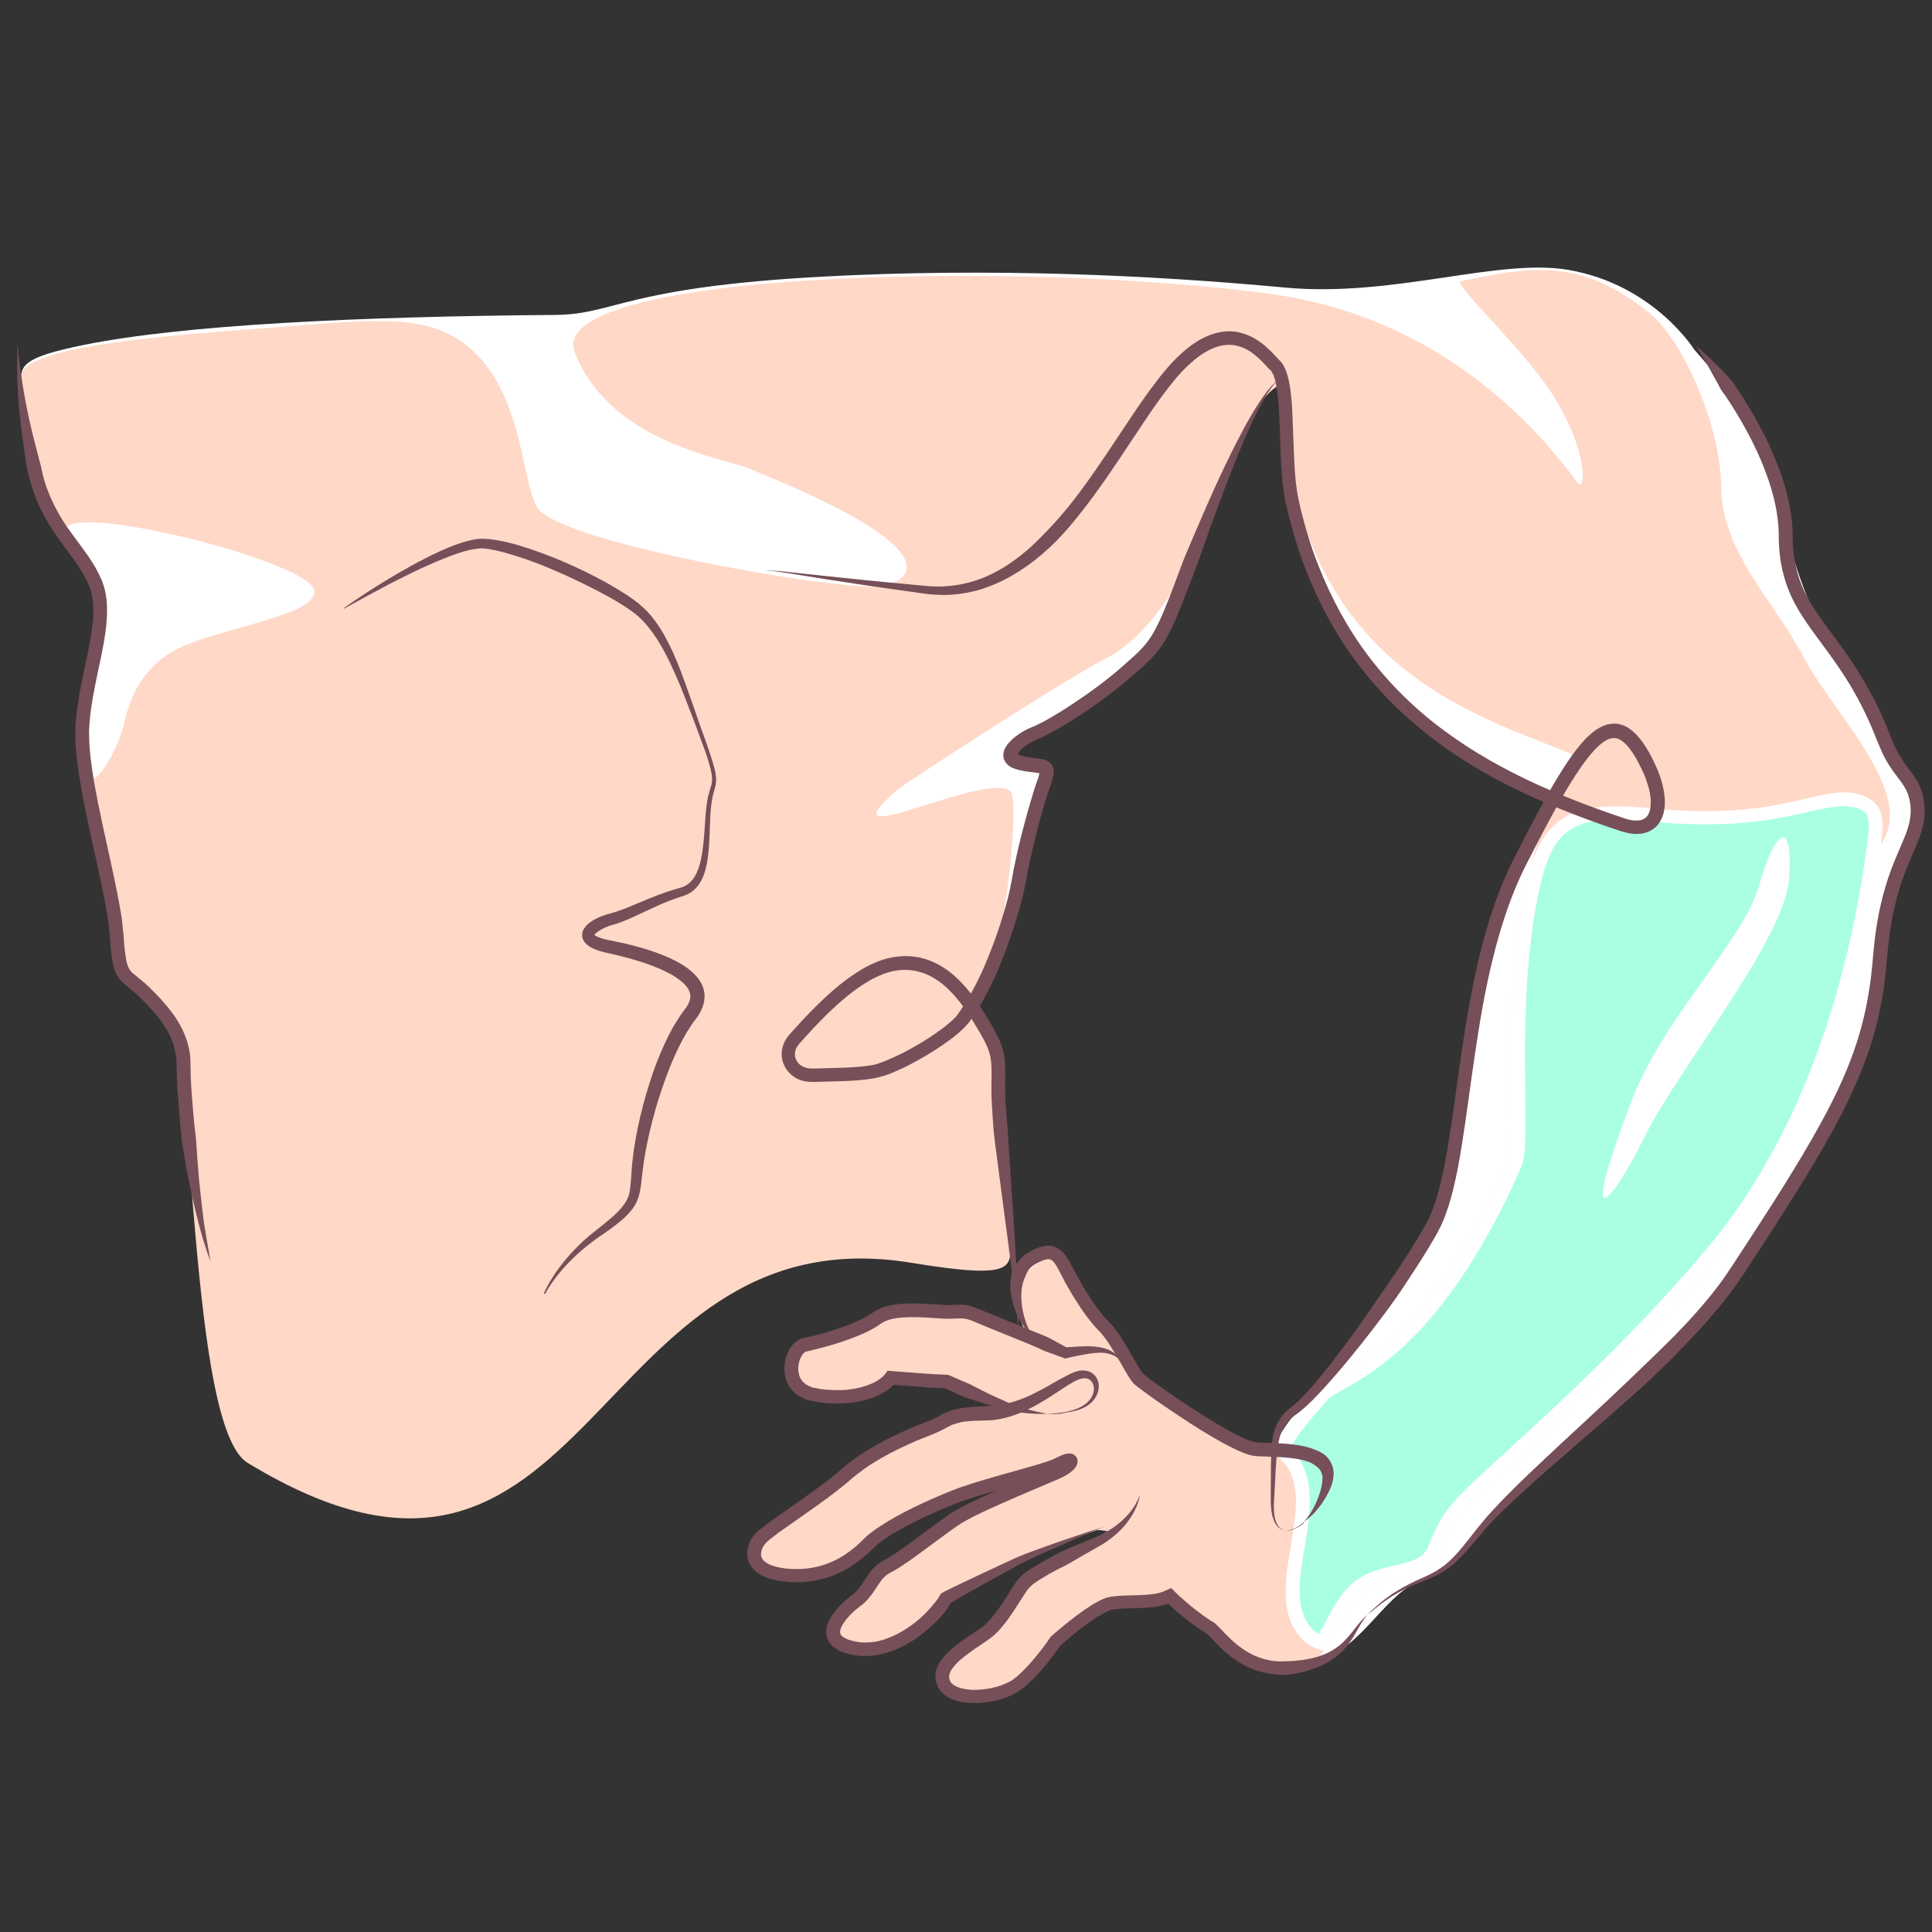 <?xml version="1.0" encoding="UTF-8"?>
<svg xmlns="http://www.w3.org/2000/svg" xmlns:xlink="http://www.w3.org/1999/xlink" version="1.1" id="Layer_13" x="0px" y="0px" viewBox="0 0 1200 1200" xml:space="preserve">
<rect x="0" y="0" width="1200" height="1200" fill="#333333" stroke="none"/>
<g>
	<g>
		<path fill="#FFFFFF" d="M1101.2,294c-4.2-21.2-25.6-50.7-48.9-76.9c0,0-25.2-40.5-78.4-49.5c-43.7-7.4-108.5,17.3-175.9,11    c-84.8-7.9-184-12.3-286.7-6.8c-123.3,6.6-129.5,23.5-166.2,23.8c-122.7,1-230.8,6.1-292.8,18.6c-39.6,8-40,13.2-38.9,25.1    c1.3,13.6,3.2,31.2,5.5,45.8c5.8,37.7,39.4,62.8,43.3,81.9c4,24-9.5,40.6-9.7,94.3c-0.1,31.1,17.4,67.9,19.8,134.9    c0.8,21.4,24.6,20.4,35.8,43.4c10.3,20.9,7.9,65.4,11.3,91.5c12,92.9,8.1,174.3,54.7,182.5c249,43.8,189.6-164.3,392-131    c67.9,11.2,57.1-25.5,59.2-40.5c2.1-15-5.3-62.8-5.2-77.5s-1.1-22.8-16.7-39.5c20.1-20.5,43.4-134.6,46.3-143.5    c2.9-9-21.1-9.8-22.1-12.9c-1-3,44.3-37.7,75.1-53.7c30.8-16.1,37.1-66.9,47.7-94c10.5-27,27-78.1,45.6-84    c3.1,186.5,119.8,235.8,168,259.9c-63.1,74.3-58.6,233.4-68.9,251.7c-10.3,18.3-67.1,101.9-76.8,113.2    c-9.7,11.3-24.7,26.8-27.1,39c-6.6-0.4-23-4.5-41.4-14.8c-18.4-10.2-42.7-29.3-47.7-36.8c-5-7.5-12.7-20.5-21.1-29.9    c-8.4-9.4-16.2-25-26.1-41.1c-43.9,14.8-13.7,56-13.7,56L598.6,815c0,0-8.2,0.1-51,2.1c-18.4,16.9-51.7,20.5-51.7,20.5    s-14,13.5,1.7,25.6c15.7,12.1,55.5-7.2,55.5-7.2s13.1,1.1,34.4,2.4c10.2,6.6,38.7,15.6,38.7,15.6l-31.6,6.2    c0,0-26.7,11.3-42.3,18.5c-15.5,7.2-55.6,39.5-73.2,51.9c-17.6,12.4-14.9,26.5,5.8,30.7c20.7,4.2,42-9.1,58.3-25.2    c16.4-16.2,68.1-31.8,95.1-33.3c-26.5,14-92.8,49.4-96.3,59.8c-3.5,10.4-30.4,25.7-22.1,37.1c8.4,11.5,58.8-8.6,71.2-28.3    c40.1-22.5,73.9-35.9,90.3-41c0.7-0.2,8.2,0.5,7.6,0.9c-9.2,5.8-30.2,18-39.3,22.8c-15.4,8.1-15.8,22.9-45.5,45.9    c-29.7,23.1-17.5,26.9-5.7,34c17.7,10.8,39.7-14.6,60.1-34.6c13.9-13.6,30.7-23.1,30.7-23.1s10.9-1,38.6-3.4    c39.4,20.2,24.8,43.8,70,43.6c45.3-0.2,58.7-47.2,86.1-55.2c27.4-8,28.8-30.1,59.8-56.2c25.9-21.8,100.9-78.8,153.3-158.2    c27.1-41.1,64.6-103.4,71-162.8c5.3-49.1,22.1-99,22.3-104.6c0.4-11.6-37.4-66.8-55.5-101.4C1117,363.3,1108.9,332.6,1101.2,294z"></path>
		<path fill="#FFD8C7" d="M1120.7,408.9c-18.1-34.5-51.3-66.2-51.6-105.6c-0.3-40.7-24.9-92.9-44.1-108.5    c-43.8-35.5-75.1-28.9-117.8-20.1c-5.5,1.1,39.4,42.1,57.4,70.8c22.7,36.1,20.1,61,15.1,54.2c-72.6-98.6-162.4-113.5-194.5-117.7    c-159.7-20.7-447.4-12.7-428.2,36.8c21.6,55.6,90.5,65.2,108.3,72.3c136.4,54.7,97.3,73.1,75.9,73.2    c-33.9,0.1-180.5-25.6-205.1-46.3c-12.8-10.8-8.6-72.1-44.9-102.3c-25.8-21.4-56.9-17.2-118.6-12.5c-65,4.9-160,11.4-159.5,30.8    c0.7,27.4,8.1,43,12.7,60.8c4.7,18.4,15.5,32.9,16.5,32.1c14.7-12,149.4,22.5,152.8,39.6c3.1,16-59.1,23.1-86.2,37.2    c-19.9,10.4-28.4,29.8-31.6,44.7c-2.9,13.5-12.7,32-19.3,35.6c-0.1,5.2,0.6,10.5,2.1,15c9,36.1,7.3,62.5,14.5,97.1    c1.4,6.9,5.2,13.2,10.7,17.7c8,6.5,14.4,12.8,18,17.3c18.4,23,13.7,255.1,50.5,277.5C369.7,1040,363.9,751,566.4,784.4    c67.9,11.2,59.8,1.4,61.9-13.6c2.1-15-8-89.8-7.9-104.5c0.1-14.7-1.1-22.8-16.7-39.5c20.1-20.5,29.6-127.8,24.4-134.7    c-12-15.6-121.3,42.1-70.1-2.1c2.4-2.1,98.4-65.1,129.2-81.2c30.8-16.1,53-59.1,63.6-86.2s27-78.1,45.6-84    c3.1,186.5,138.3,208.9,186.5,233c-63.1,74.3-37.5,231.1-46,250.3c-54.5,123.1-108.6,130.2-118.2,141.5    c-9.7,11.3-24.7,26.8-27.1,39c-6.6-0.4-23-4.5-41.4-14.8c-18.4-10.2-42.7-29.3-47.7-36.8c-5-7.5-12.7-20.5-21.1-29.9    c-8.4-9.4-16.2-25-26.1-41.1c-43.9,14.8-12.5,55-12.5,55l-44.1-18.2c0,0-8.2,0.1-51,2.1c-18.4,16.9-51.7,20.5-51.7,20.5    s-14,13.5,1.7,25.6c15.7,12.1,55.5-7.2,55.5-7.2s13.1,1.1,34.4,2.4c10.2,6.6,38.7,15.6,38.7,15.6l-31.6,6.2    c0,0-26.7,11.3-42.3,18.5c-15.5,7.2-55.6,39.5-73.2,51.9c-17.6,12.4-13.6,20.6,7.1,24.8c20.7,4.2,40.7-3.2,57-19.3    c16.4-16.2,68-37,95-38.5c-26.5,14-92.7,54.6-96.2,65c-3.5,10.4-30.4,25.7-22.1,37.1c8.4,11.5,58.8-8.6,71.2-28.3    c32.6-18.8,70.7-35.3,89.9-42.7c0.6-0.2,7.3,0.4,6.7,0.7c-10.4,7-28.8,19.8-38,24.6c-15.4,8.1-15.8,22.9-45.5,45.9    c-29.7,23.1-16.1,28.3-2.6,30.5c22.1,3.7,36.6-11.2,57-31.2c13.9-13.6,30.7-23.1,30.7-23.1s10.9-1,38.6-3.4    c38.5,19.3,37.5,41.9,70,43.6c26.3,1.4,30.7-30.1,44.6-45c9.9-10.7,21.1-10.5,32.5-13.9c27.4-8,13.9-19.9,37.5-44.2    c23.6-24.3,94-81.9,154.9-155c60.9-73.1,9.1-126.5,100.6-255.1C1191,492.9,1138.8,443.4,1120.7,408.9z"></path>
		<g>
			<path fill="#AAFFE2" d="M820.8,1020.5c-5.1-1.5-9.3-4.8-12.6-10.1c-8.4-13-5.3-31.7-2.3-49.8c3.8-22.4,7.6-45.5-9.8-59.3     c2.8-9,12.8-20.4,20.9-29.7c1.6-1.9,3.2-3.7,4.7-5.4c1.5-1.7,5.1-3.8,9.7-6.4c21.1-11.9,65.1-36.5,109.1-136.2     c2.5-5.8,2.5-18.7,2.2-43c-0.4-34.1-1.1-85.6,9.4-131.8c3.9-17.2,9.5-28.3,17.9-34.9c7.7-6.2,18.2-8.9,33.8-8.9     c5.8,0,12.6,0.4,20.6,1.2c12.1,1.2,23.8,1.8,34.7,1.8c30.1,0,49.7-4.6,64.1-8c8.7-2,15.5-3.7,21.8-3.7c3.7,0,7,0.6,10.4,1.8     c8.9,3.2,10.8,8.8,8.5,26.1c-6.3,47.5-16.9,91.8-31.5,131.7c-17.2,46.9-40.2,87.7-68.1,121.3c-43.5,52.3-92.3,96.9-124.6,126.5     c-13,11.9-23.3,21.4-30.1,28.3c-10.7,11.1-14.3,20-17,26.5c-3.4,8.4-5,12.6-18.7,16.5c-2.6,0.8-5.2,1.3-7.8,1.9     c-9,2-18.2,4-26.7,13.2c-4.7,5.1-8.4,11.9-11.9,18.4C825.5,1012.6,823.3,1016.8,820.8,1020.5z"></path>
			<path fill="#FFFFFF" d="M1145.2,500.7c3.2,0,6.1,0.5,9,1.5c4.5,1.6,5.4,3.6,5.9,5.4c1.1,3.9,0.5,10.3-0.3,16.1     c-6.2,47.2-16.8,91.2-31.3,130.7c-17.1,46.4-39.7,86.8-67.4,120c-43.4,52-92,96.6-124.2,126c-13.1,12-23.4,21.4-30.3,28.5     c-11.3,11.7-15.1,21.1-17.9,27.9c-3.1,7.7-4.3,10.6-15.9,14c-2.4,0.7-4.9,1.3-7.5,1.8c-9.1,2-19.5,4.3-28.9,14.4     c-5.1,5.5-8.9,12.5-12.5,19.3c-1.6,3-3.2,5.9-4.8,8.6c-2.8-1.4-5.1-3.8-7.2-7.1l0-0.1l0-0.1c-7.5-11.5-4.6-28.6-1.6-46.6     c3.6-21.6,7.7-45.8-8.9-61.3c3.5-7.8,12.4-17.9,19.1-25.6c1.7-1.9,3.2-3.7,4.7-5.4c1-1.1,5-3.4,8.6-5.4     c21.5-12.1,66.3-37.2,111-138.2c2.9-6.6,2.9-19.2,2.6-44.8c-0.4-33.9-1.1-85.1,9.3-130.8c3.7-16.2,8.8-26.5,16.3-32.5     c6.9-5.5,16.5-8,31.1-8c5.7,0,12.3,0.4,20.2,1.2c12.3,1.2,24.1,1.8,35.1,1.8c30.6,0,50.5-4.7,65.1-8.1     C1132.8,502.3,1139.4,500.7,1145.2,500.7 M1145.2,492.1c-17.8,0-38.2,11.7-85.9,11.7c-10.1,0-21.5-0.5-34.3-1.8     c-7.7-0.8-14.7-1.2-21.1-1.2c-31,0-47.5,10.6-55.8,47.2c-16.8,74.5-5.2,160.2-11.3,174c-54.5,123.1-108.6,130.2-118.2,141.5     c-9.7,11.3-24.7,26.8-27.1,39c-0.4,0-0.8-0.1-1.2-0.1c34.9,21.7-6.3,78.5,14.3,110.3c4.8,7.7,11.1,11.4,18.1,12.6     c7.4-10.1,12.2-23.8,20.1-32.2c9.9-10.7,21.1-10.5,32.5-13.9c27.4-8,13.9-19.9,37.5-44.2c23.6-24.3,94-81.9,154.9-155     c60.9-73.1,89.2-168.6,100.6-255.1c2.1-15.9,1.7-26-11.3-30.7C1153,492.7,1149.2,492.1,1145.2,492.1L1145.2,492.1z"></path>
		</g>
		<path fill="#FFFFFF" d="M1013.2,684.3c20.2-53.3,69.4-98.9,79.6-134.9c10.3-36,21-40.7,18.4-3.4c-2.6,37.3-69.8,119.5-89.1,158.9    C1002.9,744.2,978,776.8,1013.2,684.3z"></path>
	</g>
	<g>
		<g>
			<path fill="#764F58" d="M650.3,878c4.1,0,8.2-0.3,12.1-1.1c3.9-0.8,7.8-2.1,11-4.3c0.4-0.3,0.9-0.6,1.2-0.9     c0.4-0.3,0.7-0.6,1-0.9c0.7-0.6,1.3-1.4,1.8-2.1c1-1.5,1.8-3.2,2-5c0.2-1.7-0.1-3.5-0.9-4.9c-0.8-1.4-2-2.3-3.5-2.6     c-0.7-0.2-1.5-0.2-2.3-0.1c-0.4,0.1-0.8,0.1-1.2,0.2l-0.3,0.1c-0.1,0,0,0-0.1,0l-0.2,0.1l-0.7,0.2c-0.4,0.2-0.8,0.3-1.2,0.5     c-0.4,0.2-0.8,0.4-1.3,0.6c-0.8,0.4-1.7,0.9-2.5,1.4c-3.4,2-6.7,4.3-10.2,6.6c-6.9,4.5-14.1,8.9-22.1,12.1     c-4,1.6-8.2,2.8-12.5,3.6c-2.2,0.4-4.3,0.7-6.6,0.7l-6.1,0.2l-2.9,0.1l-2.9,0.2c-1,0.1-1.9,0.2-2.9,0.3c-0.9,0.1-1.9,0.3-2.7,0.5     c-1.8,0.4-3.4,0.9-5,1.5c-1.6,0.7-3.3,1.7-5.2,2.7c-1.9,1-3.9,1.9-5.9,2.8c-2,0.8-3.9,1.5-5.8,2.3c-3.7,1.4-7.4,3-11,4.7     c-7.3,3.3-14.4,7-21.1,11.2c-3.4,2.1-6.6,4.4-9.7,6.8l-2.3,1.8l-2.2,1.9c-1.6,1.4-3.1,2.7-4.8,4c-6.5,5.3-13.2,10.1-19.9,14.8     c-6.7,4.7-13.4,9.4-20,14.1c-1.6,1.2-3.2,2.4-4.7,3.6c-0.4,0.3-0.8,0.6-1.1,0.9l-1,0.9l-0.1,0.1c0,0-0.2,0.2,0,0l-0.3,0.3     c-0.2,0.2-0.4,0.4-0.5,0.5l-0.3,0.4l-0.4,0.4c-0.9,1.2-1.7,2.6-2,4c-0.4,1.4-0.4,2.6-0.1,3.7c0.2,0.5,0.4,1.1,0.8,1.6     c0.3,0.5,0.8,1,1.3,1.4c1.1,0.9,2.5,1.7,4.1,2.3c3.2,1.2,6.9,1.9,10.7,2.2c7.6,0.6,15.3-0.2,22.4-2.6c7.2-2.4,13.7-6.4,19.6-11.5     c1.5-1.3,2.9-2.6,4.3-4l0.5-0.5l0.3-0.3l0.4-0.4l1.1-1c0.3-0.3,0.8-0.7,1.3-1.1l1.4-1.1c3.5-2.7,7-4.9,10.6-7.1     c7.2-4.3,14.6-8,22.1-11.5c3.8-1.7,7.5-3.4,11.4-5l2.9-1.2l1.5-0.6l1.4-0.6c2-0.8,4-1.5,5.9-2.2c15.7-5.4,31.6-9.3,47.1-13.9     c1.9-0.6,3.8-1.2,5.7-1.8c1.9-0.6,3.7-1.3,5.3-2l2.7-1.3c1-0.5,2.1-1,3.4-1.4c0.7-0.2,1.4-0.4,2.5-0.5c0.6,0,1.2-0.1,2.5,0.3     c0.6,0.2,1.5,0.7,2.3,1.7c0.7,1,1,2.1,0.9,2.9c0,0.8-0.2,1.3-0.3,1.7c-0.1,0.4-0.3,0.7-0.4,1c-0.3,0.5-0.6,0.9-0.8,1.3     c-0.5,0.7-1,1.2-1.5,1.6c-1,0.9-2,1.6-3,2.3l-0.8,0.5l-0.4,0.2l-0.5,0.3l-0.7,0.4l-0.8,0.4c-2,1-3.8,1.8-5.8,2.6l-11.3,4.8     c-7.5,3.2-15,6.4-22.4,9.7c-7.4,3.3-14.8,6.7-21.6,10.5c-0.8,0.5-1.7,1-2.5,1.5c-0.8,0.5-1.5,1-2.4,1.6c-1.7,1.2-3.3,2.3-4.9,3.5     c-3.3,2.4-6.5,4.8-9.8,7.2c-6.6,4.9-13.1,9.8-20.2,14.4c-1.8,1.1-3.6,2.3-5.6,3.3l-1.3,0.7l-0.4,0.3l-0.5,0.3     c-0.7,0.4-1.3,0.9-1.9,1.5c-2.4,2.2-4.3,5.5-6.7,9.1c-1.2,1.8-2.6,3.6-4.1,5.3c-0.8,0.9-1.7,1.7-2.6,2.5     c-0.5,0.4-0.9,0.8-1.4,1.1l-1.2,0.9c-3,2.3-5.8,5-8,7.8c-1.1,1.4-2.1,2.9-2.8,4.3c-0.7,1.4-1,2.8-0.9,3.7     c0.1,0.9,0.4,1.5,1.4,2.4c1,0.8,2.4,1.5,4,2.1c1.6,0.5,3.5,1,5.2,1.3l0.8,0.1l0.6,0.1c0.4,0.1,0.9,0.1,1.3,0.1     c0.9,0.1,1.8,0.1,2.7,0.1c3.6,0,7.3-0.6,10.8-1.7c7.1-2.2,13.9-6.1,20-10.9c3-2.4,5.9-5.1,8.4-7.9c1.3-1.4,2.5-2.9,3.7-4.3     c1.1-1.4,2.3-3,3-4.3l0.7-1.3l0.9-0.5c1.1-0.6,2.2-1.2,3.2-1.7l3.1-1.5l6.1-2.9l12.2-5.8l12.2-5.7l6.1-2.8l1.5-0.7l1.6-0.7     c1-0.4,2.1-0.9,3.1-1.3c2.1-0.9,4.2-1.7,6.4-2.5l6.3-2.3c4.2-1.5,8.5-3,12.7-4.5c8.5-2.9,17-5.7,25.6-8.5     c-8.3,3.5-16.5,7-24.8,10.7c-4.1,1.8-8.2,3.6-12.3,5.4l-6.1,2.8c-2,0.9-4.1,1.9-6,2.9c-1,0.5-2,1-3,1.5l-0.7,0.4l-0.7,0.4     l-1.5,0.8l-5.9,3.2l-11.8,6.5l-11.7,6.6l-5.8,3.3l-2.9,1.7c-1,0.6-1.8,1.1-2.7,1.6l1.6-1.8c-1.1,2.4-2.3,4.2-3.6,6     c-1.3,1.8-2.7,3.4-4.2,5c-3,3.1-6.2,6-9.5,8.7c-6.7,5.3-14.3,9.8-22.8,12.4c-4.2,1.3-8.7,2-13.3,2.1c-1.1,0-2.3,0-3.4-0.1     c-0.6-0.1-1.1-0.1-1.7-0.2l-0.9-0.1l-0.8-0.1c-2.3-0.4-4.4-0.9-6.6-1.6c-2.2-0.8-4.5-1.8-6.7-3.6c-1.1-0.9-2.1-2.1-2.9-3.5     c-0.8-1.4-1.3-3-1.5-4.6c-0.3-3.2,0.6-5.9,1.7-8.1c1.1-2.3,2.4-4.2,3.8-6c2.8-3.5,6-6.5,9.5-9.2l1.3-1c0.3-0.3,0.7-0.5,1-0.8     c0.6-0.6,1.3-1.2,1.8-1.8c1.2-1.3,2.3-2.7,3.3-4.3c1.1-1.6,2.1-3.3,3.4-5.2c1.2-1.8,2.7-3.7,4.5-5.4c0.9-0.8,1.9-1.6,2.9-2.3     l0.8-0.5l0.9-0.5l1.4-0.8c1.6-0.8,3.3-1.8,4.9-2.9c6.6-4.3,13.1-9.2,19.7-14.1c3.3-2.4,6.6-4.9,9.9-7.3c1.7-1.2,3.4-2.4,5-3.6     c0.8-0.6,1.8-1.3,2.7-1.8c0.9-0.6,1.9-1.1,2.8-1.6c7.4-4.1,14.9-7.5,22.4-10.9c7.5-3.4,15-6.6,22.5-9.8l11.2-4.8     c1.8-0.8,3.7-1.6,5.4-2.4l0.6-0.3l0.7-0.4l0.5-0.3l0.5-0.3c0.7-0.5,1.3-0.9,1.9-1.4c0.3-0.2,0.5-0.5,0.6-0.6c0.1-0.1,0.1-0.1,0,0     c0,0-0.1,0.1-0.1,0.3c0,0.2-0.1,0.4-0.1,1c0,0.5,0.2,1.4,0.7,2.2c0.6,0.8,1.3,1.1,1.6,1.2c0.8,0.3,0.9,0.2,1,0.2     c0.1,0-0.2,0-0.5,0.1c-0.6,0.2-1.5,0.5-2.3,0.9l-0.6,0.3l-0.6,0.3c-0.4,0.2-1.1,0.5-1.6,0.8c-2.1,0.9-4.1,1.7-6.1,2.4     c-2,0.7-4,1.3-6,1.9c-7.9,2.4-15.8,4.5-23.6,6.7c-7.8,2.2-15.6,4.5-23.2,7.1c-1.9,0.7-3.7,1.3-5.6,2l-1.4,0.6l-1.4,0.6l-2.8,1.1     c-3.7,1.6-7.4,3.2-11.1,4.8c-7.3,3.4-14.5,7-21.3,11c-3.4,2-6.7,4.2-9.7,6.5l-1,0.8c-0.3,0.3-0.7,0.5-1,0.9l-1.1,1l-0.1,0.1     c-0.1,0.1,0.1-0.1,0,0l-0.3,0.3l-0.6,0.6c-1.5,1.5-3.1,2.9-4.7,4.3c-6.5,5.6-14.1,10.3-22.4,13.1c-8.3,2.8-17.2,3.8-25.8,3     c-4.3-0.4-8.7-1-13.2-2.7c-2.2-0.9-4.4-2-6.5-3.8c-2-1.7-3.9-4.2-4.7-7c-0.9-2.8-0.7-5.8,0-8.4c0.7-2.6,1.9-4.9,3.5-6.9l0.6-0.7     c0.2-0.3,0.5-0.5,0.7-0.8c0.3-0.3,0.4-0.4,0.6-0.6l0.3-0.3c0.2-0.2,0.2-0.1,0.2-0.2l0.2-0.1l1.3-1.1c0.4-0.4,0.8-0.7,1.3-1     c1.7-1.3,3.4-2.6,5-3.8c6.7-4.8,13.4-9.4,20.1-14.1c6.6-4.7,13.2-9.5,19.4-14.4c1.5-1.2,3.1-2.6,4.6-3.9l2.4-2.1     c0.8-0.7,1.7-1.3,2.5-2c3.4-2.6,6.8-5,10.4-7.2c7.1-4.5,14.5-8.3,22.1-11.8c3.8-1.7,7.6-3.3,11.5-4.9l5.6-2.2     c1.8-0.8,3.5-1.5,5.2-2.4c1.7-0.9,3.5-2,5.7-2.9c2.2-1,4.5-1.7,6.7-2.1c4.4-0.9,8.6-1.2,12.8-1.5c2.1-0.2,4.1-0.2,6.1-0.3     c0.9,0,1.9-0.1,2.8-0.2c0.9,0,1.9-0.2,2.8-0.3c3.8-0.4,7.5-1.3,11.2-2.4c7.4-2.3,14.5-6,21.5-10c3.5-2,7.1-4.1,10.8-6     c0.9-0.5,1.9-0.9,2.9-1.4c0.5-0.2,1-0.4,1.5-0.6c0.5-0.2,1.1-0.4,1.7-0.6l0.7-0.2l0.5-0.1l0.4-0.1c0.6-0.1,1.2-0.2,1.8-0.2     c1.2,0,2.5,0.1,3.8,0.5c2.5,0.7,4.6,2.7,5.6,4.9c1.1,2.3,1.2,4.8,0.7,7c-0.9,4.6-4.3,8.2-8,10.2c-3.8,2.1-7.9,3-12,3.5     C658.5,878.5,654.4,878.4,650.3,878z"></path>
		</g>
		<g>
			<path fill="#764F58" d="M698.1,846.8l-1.8-1.7c-0.6-0.5-1.2-1-1.9-1.5c-0.7-0.4-1.3-0.9-2-1.3l-1-0.5c-0.3-0.2-0.7-0.3-1.1-0.4     c-0.7-0.3-1.5-0.5-2.2-0.7c-0.7-0.2-1.5-0.3-2.3-0.4c-0.8,0-1.5-0.2-2.3-0.1c-0.8,0-1.5,0-2.3,0.1c-0.8,0.1-1.5,0.1-2.3,0.2     c-0.8,0.1-1.6,0.2-2.3,0.3c-0.8,0.1-1.6,0.2-2.4,0.4l-2.4,0.4c-3.2,0.6-6.3,1.3-9.5,2l-0.7,0.2l-1.3-0.5l-7.7-2.8     c-1.3-0.5-2.6-0.9-3.8-1.4c-1.3-0.5-2.5-1.1-3.7-1.7c-2.5-1.1-5-2.2-7.5-3.2l-7.6-3.1c-5.1-2.1-10.2-4.1-15.3-6.2     c-2.5-1.1-5.2-2.1-7.7-3.2c-2.5-1.1-4.9-2.1-7-2.5c-1-0.2-2.1-0.3-3.3-0.3c-0.5,0-1.3,0-1.9,0c-0.6,0-1.3,0-2,0.1l-2,0.1l-1.1,0     l-1.2,0c-1.5,0-2.9-0.1-4.3-0.2c-5.6-0.3-11-0.8-16.3-0.8c-5.3,0-10.6,0.2-15.2,1.5c-1.1,0.3-2.2,0.7-3.2,1.2     c-0.5,0.2-0.9,0.5-1.4,0.7l-1.5,1c-0.6,0.4-1.1,0.8-1.7,1.2l-2,1.2c-0.7,0.4-1.3,0.7-2,1.1c-0.6,0.3-1.3,0.7-1.9,1     c-5.2,2.5-10.5,4.5-15.8,6.3c-5.3,1.8-10.7,3.3-16.2,4.7c-1.4,0.3-2.7,0.7-4.1,1l-1.8,0.4l-0.5,0.1c-0.1,0-0.2,0-0.2,0.1l0,0     c0,0,0,0-0.2,0.1c-1.1,0.6-2.4,2.4-3.2,4.3c-1.6,4-1.6,8.9,0.3,12.3c0.5,0.9,1,1.7,1.8,2.3c0.3,0.4,0.7,0.6,1.1,1     c0.4,0.3,0.8,0.6,1.3,0.8l0.7,0.4l0.7,0.3c0.5,0.2,1,0.4,1.5,0.6c0.5,0.2,1.1,0.3,1.6,0.4l0.1,0l0.1,0c-0.2,0,0,0-0.1,0l0.3,0     l0.5,0.1l1,0.2l2,0.4l1.9,0.2c0.6,0.1,1.2,0.2,1.9,0.2l1.9,0.1c2.6,0.2,5.2,0.2,7.7,0.1c5.2-0.2,10.3-1.2,15-2.8     c2.3-0.8,4.7-1.8,6.6-3c2-1.2,3.8-2.7,5-4.3l1.4-1.9l2.4,0.2l17.1,1.3l4.3,0.3c1.4,0.1,2.8,0.2,4.3,0.3l8.5,0.4l0.9,0l0.8,0.3     c2.5,1.1,5,2.2,7.5,3.3l3.8,1.6c1.3,0.5,2.5,1.1,3.7,1.8l7.3,3.7c1.2,0.6,2.4,1.2,3.7,1.8l3.7,1.7c2.5,1.1,5,2.2,7.5,3.4l0.2,0.1     l0.1,0l0,0l0,0c0.1,0-0.1,0,0,0l0.1,0l0.5,0.2l1,0.4l1.9,0.7l1.9,0.7l1.9,0.6l3.9,1.2l4,1l2,0.5l2,0.4l4.1,0.8l-4.2,0.1l-2.1,0     l-2.1-0.1l-4.2-0.3l-4.2-0.5l-2.1-0.3l-2-0.4l-2-0.4l-1-0.2l-0.5-0.1l-0.1,0l-0.2-0.1l-0.3-0.1c-2.7-0.7-5.4-1.4-8.1-2.2     l-4.1-1.1c-1.3-0.4-2.7-0.8-4-1.3l-8-2.6c-1.3-0.4-2.6-0.9-3.9-1.5l-3.8-1.7l-3.8-1.7l-3.8-1.7l1.6,0.4l-8.7-0.4     c-1.5,0-2.9-0.2-4.3-0.3l-4.3-0.3l-17.3-1.3l3.8-1.7c-2.1,2.8-4.7,4.8-7.4,6.4c-2.7,1.7-5.5,2.8-8.3,3.8     c-5.7,1.9-11.5,2.9-17.3,3.2c-2.9,0.1-5.8,0.1-8.7-0.1c-1.4-0.1-2.9-0.2-4.4-0.4l-2.2-0.3l-2-0.4l-1-0.2l-0.5-0.1l-0.3,0l-0.2,0     l-0.1,0l-0.1,0c-0.8-0.2-1.6-0.4-2.4-0.6c-0.8-0.3-1.6-0.5-2.3-0.9l-1.2-0.5l-1.1-0.6c-0.8-0.4-1.5-0.9-2.2-1.4     c-0.7-0.6-1.4-1.1-2-1.7c-1.3-1.2-2.3-2.7-3.2-4.2c-0.9-1.5-1.5-3.2-1.9-4.8c-0.4-1.7-0.6-3.4-0.7-5c-0.1-3.3,0.6-6.6,1.8-9.7     c0.6-1.6,1.5-3.1,2.5-4.5c1.1-1.4,2.4-2.8,4.3-3.9c0.3-0.1,0.4-0.3,0.7-0.4c0.3-0.1,0.6-0.3,0.9-0.4l0.5-0.2l0.3-0.1l0.5-0.1     l0.1,0l0.4-0.1l0.2-0.1l0.5-0.1l1-0.2c1.3-0.3,2.6-0.6,3.9-0.9c5.2-1.3,10.4-2.8,15.5-4.5c5.1-1.7,10.1-3.6,14.8-5.9     c0.6-0.3,1.1-0.6,1.7-0.9c0.6-0.3,1.2-0.6,1.7-0.9l1.5-0.9c0.5-0.3,1.1-0.8,1.7-1.1l1.9-1.3c0.7-0.4,1.5-0.9,2.2-1.2     c1.5-0.7,3-1.2,4.5-1.7c6-1.6,11.9-1.8,17.5-1.8c5.7,0.1,11.3,0.5,16.7,0.8c1.3,0.1,2.7,0.1,3.9,0.2l0.9,0l0.9,0l2.1-0.1     c0.7,0,1.4-0.1,2.1-0.1c0.8,0,1.4-0.1,2.2,0c0.8,0,1.6,0,2.4,0.1c0.8,0.1,1.7,0.2,2.5,0.4c3.3,0.7,6,2,8.5,3     c2.6,1.1,5.1,2.1,7.6,3.1c5,2.1,10.2,4.1,15.3,6.2c5.1,2.1,10.2,4.3,15.3,6.3c1.3,0.5,2.6,1.1,3.8,1.7c1.2,0.6,2.5,1.3,3.7,2     l7.3,4l-2-0.3c3.3-0.2,6.6-0.4,9.9-0.6c0.8,0,1.7,0,2.5-0.1c0.8,0,1.7,0,2.5,0c0.8,0,1.7,0,2.5,0.1c0.8,0,1.7,0.1,2.6,0.2     c0.8,0.1,1.7,0.2,2.6,0.4c0.8,0.1,1.7,0.4,2.5,0.6c0.8,0.3,1.7,0.5,2.5,0.9c0.8,0.4,1.6,0.7,2.3,1.2c0.4,0.2,0.7,0.4,1.1,0.7     l1,0.8c0.7,0.5,1.2,1.2,1.8,1.7c0.6,0.6,1.1,1.3,1.6,1.9L698.1,846.8z"></path>
		</g>
		<g>
			<path fill="#764F58" d="M849.4,1002.8c0,0,0.7-0.7,2-1.9c1.3-1.2,3.3-3.1,5.9-5.3c2.7-2.2,6.1-4.9,10.5-7.5     c4.3-2.7,9.5-5.4,15.5-8c3-1.3,6-2.7,9.1-4.6c3-1.8,6-4,8.7-6.7c5.6-5.3,10.6-12.1,16.2-19.2c2.8-3.5,5.9-7.2,9.2-10.8     c3.3-3.6,6.7-7.2,10.3-10.8c7.2-7.3,15-14.7,23.1-22.3c16.3-15.3,34.2-31.5,52.6-49.2c9.1-8.9,18.7-17.8,28-27.3     c9.3-9.5,18.4-19.6,26.7-30.5c1-1.4,2-2.7,3-4.1c1-1.4,1.9-2.8,2.9-4.2c1.9-2.8,3.9-5.8,5.8-8.8c3.9-5.9,7.8-11.9,11.7-17.9     c7.8-12,15.6-24.2,23.2-36.7c7.6-12.4,15-25.1,21.8-38.1c6.7-13,12.8-26.4,17.3-40.3c4.6-13.8,7.6-28.2,9.3-42.6     c0.4-3.6,0.8-7.3,1.1-10.9l0.5-5.6c0.2-1.8,0.4-3.8,0.6-5.6c0.9-7.5,2.1-14.9,3.8-22.2c1.7-7.3,3.8-14.5,6.4-21.5     c2.6-7,5.7-13.7,8.3-20.1c1.3-3.2,2.4-6.4,3.1-9.5c0.6-3.1,0.9-6.2,0.7-9.4c-0.1-0.8-0.1-1.6-0.3-2.3c-0.1-0.9-0.3-1.6-0.4-2.3     c-0.3-1.5-0.8-3-1.3-4.3c-1.1-2.7-2.8-5.2-4.9-8c-2.1-2.7-4.3-5.7-6.3-8.8c-2-3.1-3.7-6.3-5.1-9.6c-0.7-1.6-1.4-3.3-2.1-4.9     c-0.6-1.6-1.3-3.1-1.9-4.7c-0.6-1.6-1.3-3.1-1.9-4.6c-0.6-1.5-1.3-3-2-4.5c-5.4-12-11.9-23.2-19-33.5     c-7.1-10.4-14.9-20-21.7-30.4c-3.4-5.2-6.4-10.6-8.7-16.3c-2.3-5.7-3.9-11.5-4.9-17.3c-1-5.8-1.4-11.5-1.4-17     c0-1.2,0-2.7-0.1-3.9c-0.1-1.2-0.1-2.4-0.3-3.7c-0.1-1.2-0.2-2.5-0.4-3.7c-0.2-1.2-0.3-2.4-0.5-3.6c-1.6-9.6-4.5-18.6-7.7-26.9     c-6.5-16.5-14.4-30-21.3-40.8c-0.9-1.3-1.7-2.6-2.6-3.9c-0.8-1.3-1.8-2.4-2.6-3.6c-0.8-1.2-1.4-2.5-2-3.7     c-0.6-1.2-1.3-2.3-1.9-3.4c-1.2-2.2-2.4-4.2-3.4-6.1c-1-1.9-2-3.6-2.9-5.1c-3.5-6.1-5.5-9.3-5.5-9.3s0.7,0.6,2.1,1.8     c1.4,1.2,3.4,3,6,5.4c2.6,2.4,5.7,5.5,9.2,9.2c1.7,1.9,3.7,3.9,5.6,6.2c1.6,2.5,3.3,5.1,5.1,7.8c7.1,11.1,15.3,25,22.1,42.3     c3.4,8.6,6.4,18.1,8.2,28.6c0.2,1.3,0.4,2.6,0.6,3.9c0.2,1.3,0.3,2.7,0.5,4c0.2,1.3,0.2,2.8,0.3,4.2c0.1,1.4,0.1,2.6,0.1,4.1     c0,5.1,0.4,10.4,1.3,15.6c0.9,5.2,2.3,10.4,4.4,15.5c2.1,5.1,4.8,10,8,14.9c6.4,9.8,14.3,19.5,21.6,30.2     c7.3,10.7,14.1,22.3,19.7,34.8c0.7,1.5,1.4,3.1,2.1,4.7c0.7,1.6,1.4,3.2,2,4.8c0.6,1.6,1.3,3.2,1.9,4.8c0.6,1.5,1.2,3,1.9,4.5     c1.3,3,2.8,5.8,4.6,8.6c1.7,2.8,3.7,5.4,5.8,8.2c1.1,1.4,2.2,2.9,3.2,4.6c1,1.6,2,3.4,2.8,5.3c0.8,1.9,1.4,3.8,1.8,5.8     c0.2,1,0.4,2.1,0.5,2.9c0.2,1,0.2,2,0.3,2.9c0.3,3.9,0,8-0.8,11.8c-0.8,3.8-2.1,7.4-3.5,10.9c-2.8,6.9-5.8,13.3-8.2,19.9     c-2.5,6.6-4.5,13.4-6.1,20.4c-1.6,7-2.8,14.1-3.6,21.3c-0.2,1.8-0.4,3.5-0.6,5.4l-0.5,5.5c-0.3,3.7-0.7,7.5-1.1,11.2     c-1.7,14.9-4.9,29.9-9.7,44.3c-4.8,14.4-11,28.2-17.8,41.5c-6.9,13.3-14.4,26.1-22.1,38.7c-7.7,12.5-15.5,24.8-23.3,36.9     c-3.9,6-7.8,12-11.7,17.9c-2,3-3.8,5.9-5.9,8.9c-1,1.5-2,3-3.1,4.4c-1.1,1.4-2.1,2.9-3.2,4.3c-4.3,5.6-8.8,11-13.4,16.3     c-4.6,5.2-9.3,10.2-14,15.1c-9.4,9.8-18.8,19-28.3,27.6c-19.1,17.2-37.5,32.8-54.3,47.5c-8.4,7.3-16.3,14.4-23.7,21.3     c-3.7,3.4-7.2,6.9-10.6,10.3c-3.4,3.4-6.5,6.7-9.4,10.2c-5.8,6.9-11.2,13.6-17.2,18.9c-3,2.6-6.2,4.8-9.5,6.6     c-3.2,1.8-6.5,3.1-9.5,4.3c-6,2.3-11.3,4.7-15.7,7.2c-4.4,2.4-7.9,4.9-10.7,7c-2.8,2.1-4.8,3.9-6.2,5     C850.1,1002.2,849.4,1002.8,849.4,1002.8z"></path>
		</g>
		<g>
			<path fill="#764F58" d="M708,928.3c-0.3,2.7-1.2,5.4-2.3,8c-0.3,0.7-0.6,1.3-0.9,1.9c-0.3,0.6-0.6,1.3-1,1.9     c-0.4,0.6-0.7,1.2-1.1,1.8l-1.2,1.8c-3.2,4.7-7.3,8.7-11.8,12.1c-1.2,0.8-2.3,1.7-3.5,2.5l-3.7,2.2c-2.4,1.4-4.8,2.7-7.2,4.1     c-2.4,1.3-4.7,2.7-7.1,4.1c-2.4,1.3-4.7,2.8-7.1,4c-2.5,1.2-4.8,2.4-7.2,3.7c-1.2,0.6-2.3,1.3-3.5,2c-1.2,0.7-2.3,1.3-3.4,2     c-1.1,0.7-2.3,1.4-3.3,2.1c-1,0.7-2.1,1.4-2.9,2.2l-0.6,0.6l-0.3,0.3l-0.2,0.1l-0.1,0.1c0.3-0.3,0,0,0.1-0.1l0,0     c-0.4,0.5-1,1.1-1.2,1.4l-0.5,0.6l-0.5,0.8c-0.4,0.5-0.7,1-1.1,1.6c-2.9,4.4-5.8,9.2-9,13.8c-1.6,2.3-3.3,4.6-5.2,6.8     c-1.9,2.2-4,4.4-6.4,6.3c-0.6,0.5-1.3,1-1.9,1.4l-1.7,1.2l-3.4,2.3c-2.3,1.5-4.5,3-6.6,4.6c-2.1,1.5-4.2,3.1-6.1,4.8     c-0.9,0.8-1.8,1.7-2.6,2.6c-0.8,0.9-1.6,1.8-2.2,2.7c-0.6,0.9-1.1,1.8-1.4,2.7c-0.3,0.9-0.4,1.6-0.4,2.4c0,0.4,0.1,0.7,0.2,1.1     l0.1,0.3l0.1,0.3l0.1,0.3l0,0.1c0.1,0.2-0.1-0.2-0.1-0.2l0,0.1l0.1,0.2l0.2,0.4c0.1,0.1,0.2,0.4,0.2,0.4c0.1,0.1,0.2,0.2,0.2,0.3     c0.3,0.3,0.6,0.6,0.9,0.9c1.3,1.2,3.3,2.1,5.6,2.7c2.2,0.6,4.7,0.9,7.1,1c5,0.1,10.1-0.6,14.9-1.9c2.4-0.7,4.7-1.6,6.8-2.6     c0.3-0.1,0.5-0.3,0.8-0.4l0.4-0.2l0.1-0.1c0.2-0.1-0.2,0.1-0.1,0.1l0.1,0l0.2-0.1l1.7-1.1c0.6-0.4,0.9-0.7,1.4-1.1l0.7-0.5     c0.2-0.2,0.5-0.4,0.7-0.6c3.8-3.3,7.4-7.2,10.8-11.3c3.4-4.1,6.7-8.4,9.6-12.7l0.3-0.5l0.4-0.3c1.3-1.1,2.5-2.2,3.8-3.3l3.8-3.2     c2.6-2.1,5.2-4.2,7.9-6.2c1.3-1,2.7-2,4.1-3l2.1-1.4l2.1-1.4c0.7-0.5,1.5-0.9,2.2-1.4c0.7-0.4,1.5-0.9,2.3-1.3     c1.6-0.9,3.2-1.7,5.1-2.4l1.5-0.5l0.2-0.1l0.1,0l0,0l0,0c0.1,0-0.1,0,0.2,0l0.3-0.1l0.6-0.1c0.4-0.1,0.8-0.2,1.2-0.2l1.4-0.2     c1.9-0.2,3.6-0.3,5.3-0.4c3.4-0.2,6.7-0.2,9.9-0.3c3.2-0.1,6.3-0.3,9.3-0.7c1.5-0.2,2.9-0.5,4.3-0.9c0.7-0.2,1.3-0.4,2-0.7     c0.6-0.3,1.2-0.6,1.8-0.8l3-1.3l2.2,2.2l1.5,1.5c0.5,0.5,1.1,1,1.6,1.5c1.1,1,2.2,2,3.4,3c2.3,2,4.7,4,7.1,5.8     c1.2,0.9,2.4,1.8,3.7,2.8c1.2,0.9,2.5,1.8,3.7,2.6l1.8,1.1l0.7,0.4l0.5,0.3c0.5,0.4,1.1,0.8,1.4,1.1c1.4,1.3,2.5,2.4,3.6,3.6     c2.2,2.3,4.3,4.5,6.5,6.5c2.2,2,4.5,3.9,6.9,5.5c4.8,3.3,10.1,5.7,15.7,6.8c2.8,0.6,5.7,0.9,8.5,0.8l4.3-0.1     c0.7,0,1.5-0.1,2.2-0.1l1.1-0.1l0,0c-0.3,0-0.1,0-0.1,0l0.1,0l0.1,0l0.3,0l0.6-0.1l4.7-0.5l4.3-0.8c1.4-0.3,2.9-0.8,4.3-1.1     c0.7-0.2,1.4-0.5,2.1-0.7l2.1-0.8c0.7-0.3,1.3-0.6,2-0.9c0.7-0.3,1.4-0.6,2-1c1.2-0.8,2.6-1.4,3.8-2.4c2.5-1.7,4.6-3.8,6.7-6.1     c2.1-2.3,4-4.8,5.9-7.3c2-2.5,4.1-4.9,6.5-6.9c-2.1,2.4-3.7,5.1-5.3,7.8c-1.6,2.7-3,5.5-4.9,8.2c-1.8,2.7-3.8,5.3-6.3,7.5     c-1.2,1.2-2.5,2.2-3.8,3.2c-1.4,1-2.8,1.9-4.2,2.7l-2.2,1.2c-0.7,0.4-1.5,0.8-2.3,1.1c-1.5,0.6-3,1.3-4.6,1.9l-4.8,1.5l-4.6,1.1     l-0.6,0.1l-0.3,0.1l-0.1,0l-0.1,0l-0.2,0l-1.2,0.2c-0.8,0.1-1.7,0.3-2.5,0.4c-0.8,0.1-1.7,0.2-2.5,0.3c-0.9,0-1.7,0-2.6,0     c-3.4-0.1-6.8-0.5-10.2-1.2c-6.7-1.4-13.1-4.3-18.7-8.1c-2.8-1.9-5.4-4.1-7.8-6.3c-2.4-2.2-4.7-4.6-6.8-6.9     c-1.1-1.1-2.1-2.2-3.1-3c-0.3-0.3-0.3-0.3-0.5-0.4c-0.1-0.1-0.3-0.2-0.5-0.3l-0.1-0.1l-0.1,0c-0.1,0,0.3,0.2,0.2,0.1l0,0     l-0.3-0.2l-2.2-1.4c-1.4-0.9-2.7-1.9-4.1-2.8c-1.3-1-2.6-1.9-3.9-2.9c-2.5-2-5-4-7.5-6.1c-1.2-1.1-2.4-2.1-3.6-3.3     c-0.6-0.6-1.2-1.1-1.8-1.7l-1.8-1.9l5.2,0.9c-0.9,0.4-1.8,0.9-2.7,1.2c-0.9,0.3-1.8,0.7-2.7,0.9c-1.8,0.5-3.6,0.9-5.4,1.2     c-3.5,0.5-7,0.7-10.3,0.8c-3.3,0.1-6.6,0.1-9.8,0.3c-1.5,0.1-3.2,0.2-4.5,0.4l-1,0.1c-0.3,0-0.8,0.1-1.2,0.2l-0.6,0.1l-0.3,0.1     c0.3-0.1,0.1,0,0.1,0l0,0l0,0l-0.1,0l-0.1,0l-0.8,0.3c-1.2,0.4-2.5,1.1-3.8,1.8c-0.7,0.3-1.3,0.7-2,1.1c-0.7,0.4-1.3,0.8-2,1.2     l-2,1.3l-2,1.4c-1.3,0.9-2.6,1.9-3.9,2.8c-2.6,1.9-5.1,3.9-7.6,6l-3.7,3.1c-1.2,1-2.5,2.1-3.7,3.1l0.7-0.8     c-3.2,4.7-6.6,9.1-10.1,13.4c-3.6,4.3-7.4,8.5-11.8,12.3c-0.3,0.2-0.5,0.5-0.8,0.7l-0.9,0.7c-0.6,0.5-1.3,1-1.9,1.4l-1.7,1.1     l-0.2,0.1l-0.3,0.2l-0.1,0.1l-0.5,0.3c-0.3,0.2-0.7,0.4-1,0.6c-2.8,1.4-5.6,2.4-8.4,3.3c-5.7,1.6-11.5,2.4-17.5,2.3     c-3-0.1-6-0.4-9.1-1.2c-3-0.8-6.2-2.1-9-4.6c-0.7-0.6-1.3-1.3-1.9-2c-0.3-0.4-0.6-0.9-0.9-1.3c-0.2-0.3-0.2-0.4-0.3-0.5l-0.2-0.4     l-0.1-0.2l0-0.1c0,0-0.2-0.5-0.1-0.3l-0.1-0.2l-0.3-0.7l-0.3-0.7l-0.2-0.7c-0.3-0.9-0.4-1.9-0.5-2.9c-0.1-2,0.2-4,0.8-5.7     c0.6-1.7,1.5-3.2,2.4-4.6c0.9-1.4,1.9-2.6,3-3.7c1-1.1,2.1-2.2,3.2-3.2c2.2-2,4.5-3.7,6.8-5.4c2.3-1.7,4.6-3.2,6.9-4.7l3.4-2.3     l1.7-1.1c0.5-0.4,0.9-0.7,1.4-1.1c1.8-1.5,3.6-3.2,5.2-5.2c1.6-1.9,3.2-4,4.7-6.2c3.1-4.3,5.8-8.9,8.9-13.6     c0.4-0.6,0.8-1.2,1.2-1.8l0.6-0.9l0.8-1c0.6-0.7,1-1.1,1.4-1.7l0.2-0.2l0.1-0.1l0.2-0.2l0.4-0.4l0.9-0.8c1.2-1.1,2.4-1.8,3.6-2.7     l0.9-0.6l0.9-0.6l1.8-1.1c4.8-3,9.7-5.5,14.6-8.2c2.4-1.3,5-2.4,7.5-3.5c2.5-1.1,5.1-2.2,7.6-3.2c2.5-1,5.1-2.1,7.6-3.1l3.6-1.6     l3.5-1.8c4.6-2.6,8.9-5.7,12.5-9.6C703.2,938.1,706.3,933.6,708,928.3z"></path>
		</g>
		<g>
			<path fill="#764F58" d="M810.4,944.9c0,0-0.3,0.2-0.8,0.7c-0.5,0.5-1.3,1.1-2.4,1.9c-1.1,0.8-2.6,1.7-4.5,2.4     c-1,0.3-2.1,0.6-3.3,0.7c-1.2,0-2.5-0.2-3.8-0.9c-1.3-0.7-2.3-1.7-3.2-3c-0.8-1.3-1.4-2.8-1.9-4.4c-0.9-3.2-1.2-6.9-1.2-10.8     c0.1-7.7,0-16.4,0.2-26.4c0.2-5,0.3-10.3,1.9-15.9c0.8-2.8,2-5.6,3.8-8.2c1.8-2.6,4-4.8,6.5-6.8c0.6-0.5,1.2-0.9,1.8-1.4l0.9-0.7     c0.3-0.2,0.5-0.5,0.8-0.7c0.5-0.5,1-0.9,1.6-1.5c0.5-0.5,1.1-1,1.6-1.6c2.1-2.1,4.2-4.5,6.3-6.8c4.2-4.8,8.3-9.9,12.5-15.3     c8.4-10.8,17-22.6,25.6-35.2c8.6-12.7,18.1-25.8,26.7-40.2c1.1-1.8,2.2-3.6,3.2-5.4c0.5-0.9,1.1-1.8,1.6-2.7l0.8-1.4l0.2-0.3     l0.2-0.3l0.4-0.7c1.9-3.5,3.5-7.4,4.9-11.4c2.8-8,4.8-16.6,6.5-25.4c3.4-17.7,5.8-36.4,8.5-55.6c2.7-19.2,5.6-39,9.8-59.1     c4.2-20.1,9.6-40.5,17.9-60.4c2.1-5,4.3-9.9,6.8-14.8c2.4-4.8,4.9-9.5,7.3-14.3c5-9.6,10.1-19.2,15.5-28.7     c2.7-4.8,5.6-9.5,8.6-14.2c3.1-4.7,6.3-9.3,10-13.7c1.9-2.2,3.9-4.4,6.2-6.4c2.3-2,4.9-3.9,8.1-5.2c1.6-0.7,3.4-1.1,5.3-1.3     c1.9-0.2,3.8,0,5.6,0.6c1.8,0.5,3.5,1.3,4.9,2.3c1.4,1,2.7,2,3.9,3.2c2.3,2.3,4.1,4.7,5.8,7.2c1.6,2.5,3.1,5,4.4,7.6     c0.7,1.3,1.3,2.6,1.9,3.9c0.6,1.3,1.2,2.7,1.8,4c1.1,2.7,2.1,5.5,2.8,8.4c0.8,2.9,1.3,5.9,1.6,9.1c0.2,3.1,0.1,6.4-0.9,9.8     c-0.5,1.7-1.2,3.4-2.2,5c-1,1.6-2.3,3.1-3.9,4.2c-1.6,1.2-3.4,2-5.2,2.5c-1.8,0.5-3.6,0.7-5.3,0.7c-3.4,0-6.6-0.8-9.6-1.7     l-8.1-2.7c-5.3-1.9-10.7-3.8-16-5.8c-10.6-4-21.2-8.3-31.5-13c-20.7-9.4-40.8-20.6-59.1-34.3c-18.3-13.6-34.8-29.7-48.5-47.7     c-13.7-18-24.5-37.9-32.5-58.5c-2-5.2-3.9-10.3-5.5-15.6c-0.9-2.6-1.6-5.2-2.4-7.9c-0.7-2.6-1.5-5.2-2.2-7.9l-1-3.9l-0.9-4     l-0.5-2l-0.4-2c-0.3-1.4-0.5-2.8-0.7-4.1c-0.9-5.5-1.3-10.9-1.7-16.2c-0.7-10.7-0.8-21.2-1.3-31.5c-0.2-5.1-0.6-10.2-1.2-15.1     c-0.3-2.4-0.7-4.9-1.2-7.1c-0.5-2.2-1.3-4.4-2.2-5.9c-0.2-0.4-0.5-0.7-0.7-1c-0.1-0.1-0.2-0.2-0.3-0.3l-0.8-0.7     c-0.6-0.6-1.1-1.1-1.5-1.6l-1.3-1.4c-1.7-1.8-3.3-3.4-5.1-4.9c-3.5-3-7.3-5.2-11.4-6.3c-4-1.1-8.3-0.9-12.4,0.3     c-4.1,1.2-8,3.4-11.7,6c-3.6,2.7-7,5.8-10.2,9.1c-3.2,3.3-6.1,6.9-8.9,10.5c-5.7,7.3-10.9,14.9-15.9,22.4     c-10.1,15.1-19.7,30-29.8,43.8c-5,6.9-10.2,13.5-15.5,19.8c-5.3,6.3-11,12.1-17,17.2c-6,5.2-12.3,9.7-18.9,13.5     c-6.5,3.8-13.4,6.7-20.2,8.8c-6.9,2-13.8,3-20.4,3.2c-3.3,0.1-6.6-0.1-9.8-0.3c-3.2-0.3-6.2-0.8-9.1-1.2     c-11.8-1.6-22.6-3.2-32.4-4.6c-19.5-2.9-34.9-5.4-45.3-7.1c-5.2-0.8-9.2-1.4-11.9-1.7c-1.4-0.1-2.4-0.2-3.1-0.2     c-0.7,0-1-0.1-1-0.1s0.4,0,1,0c0.7,0,1.7,0,3.1,0.1c2.7,0.1,6.8,0.5,12,1.1c10.5,1.1,25.9,2.8,45.6,4.8c9.8,1,20.7,2,32.5,3.1     c3,0.3,6,0.6,9,0.8c3,0.1,6,0.2,9.1-0.1c6.2-0.4,12.5-1.6,18.8-3.7c6.2-2.1,12.4-5.1,18.4-8.9c5.9-3.8,11.7-8.3,17.1-13.4     c5.4-5.2,10.8-10.8,16-16.7c5.2-6,10.3-12.4,15.2-19.2c9.9-13.5,19.4-28.3,29.6-43.5c5.1-7.6,10.4-15.3,16.3-22.9     c5.9-7.6,12.4-15.1,20.8-21.3c4.2-3,8.9-5.7,14.2-7.3c2.7-0.8,5.5-1.3,8.3-1.4c2.9-0.1,5.8,0.2,8.6,1c5.6,1.5,10.6,4.5,14.7,8     c2.1,1.8,4,3.7,5.8,5.6l1.3,1.4c0.4,0.4,0.9,0.9,1.1,1.2c0,0,0.1,0.1,0.2,0.2l0.4,0.4c0.4,0.3,0.7,0.7,1,1     c0.6,0.7,1.1,1.4,1.5,2.1c1.7,2.9,2.5,5.6,3.2,8.4c0.6,2.7,1.1,5.4,1.4,8c0.7,5.3,1,10.5,1.2,15.8c0.5,10.5,0.7,20.9,1.3,31.3     c0.3,5.2,0.8,10.4,1.6,15.5c0.2,1.3,0.4,2.5,0.7,3.7l0.4,1.9l0.4,1.9l0.9,3.9l1,3.8c0.6,2.6,1.4,5.1,2.1,7.7     c0.8,2.5,1.5,5.1,2.3,7.6c1.6,5.1,3.4,10.1,5.4,15.1c7.8,19.9,18.1,39.1,31.3,56.5c13.2,17.4,29,32.9,46.8,46     c17.8,13.2,37.3,24.1,57.6,33.4c10.2,4.6,20.5,8.8,31,12.8c5.2,2,10.5,3.8,15.8,5.7l7.9,2.7c2.4,0.8,4.8,1.3,7,1.3     c4.5,0,7.2-1.9,8.4-6.1c0.6-2,0.7-4.4,0.6-6.9c-0.2-2.4-0.6-5-1.3-7.5c-0.7-2.5-1.5-5-2.5-7.4c-0.5-1.2-1-2.4-1.6-3.6     c-0.6-1.2-1.2-2.4-1.8-3.6c-1.2-2.4-2.5-4.7-3.9-6.8c-1.4-2.2-3-4.2-4.6-5.8c-1.7-1.6-3.5-2.9-5.2-3.3c-1.7-0.5-3.4-0.3-5.3,0.4     c-1.9,0.8-3.9,2.1-5.7,3.8c-1.9,1.6-3.6,3.5-5.3,5.5c-3.4,4-6.4,8.4-9.4,12.9c-2.9,4.5-5.7,9.1-8.4,13.8     c-5.4,9.3-10.4,18.9-15.4,28.4c-2.4,4.8-4.9,9.5-7.3,14.2c-2.4,4.7-4.5,9.4-6.5,14.2c-7.9,19.2-13.2,39.2-17.4,58.9     c-4.1,19.8-7,39.4-9.7,58.6c-2.7,19.2-5.1,37.9-8.5,56.1c-1.8,9.1-3.8,18-6.8,26.6c-1.5,4.3-3.2,8.6-5.4,12.6l-0.4,0.7l-0.2,0.4     l-0.2,0.4l-0.8,1.4c-0.5,0.9-1.1,1.9-1.6,2.8c-1.1,1.9-2.2,3.7-3.3,5.5c-4.4,7.3-9,14.3-13.5,21.1c-2.2,3.4-4.5,6.7-6.8,10     c-2.3,3.3-4.6,6.4-6.9,9.5c-9.3,12.4-18.4,23.9-27.4,34.5c-4.5,5.3-8.9,10.3-13.4,15c-2.2,2.4-4.5,4.6-6.8,6.8     c-0.6,0.5-1.2,1.1-1.8,1.6c-0.6,0.5-1.2,1-1.9,1.6c-0.3,0.3-0.6,0.5-0.9,0.8l-0.9,0.7c-0.6,0.4-1.2,0.9-1.8,1.3     c-2.3,1.7-4.3,3.5-5.8,5.6c-1.6,2.1-2.7,4.3-3.6,6.8c-1.6,4.9-2.1,10-2.5,14.9c-0.4,4.9-0.6,9.6-0.8,13.9     c-0.2,4.4-0.5,8.5-0.7,12.3c-0.2,3.8-0.1,7.3,0.5,10.4c0.7,3,2,5.8,4.2,7c2.1,1.3,4.6,1.1,6.5,0.5c1.9-0.6,3.4-1.4,4.5-2.1     c1.2-0.7,2-1.4,2.5-1.8C810.1,945.1,810.4,944.9,810.4,944.9z"></path>
		</g>
		<g>
			<path fill="#764F58" d="M642.4,831.5c0,0-0.2-0.2-0.7-0.7c-0.5-0.4-1.1-1.1-2-2c-1.6-1.9-4-4.7-6.3-8.9     c-2.3-4.2-4.6-9.6-5.5-16.5c-0.2-1.7-0.4-3.5-0.3-5.4c0-1.9,0.2-3.9,0.6-5.9c0.4-2.1,1.2-4.1,2.5-6.1c1.2-2,2.7-3.9,4.5-5.5     c0.5-0.4,1-0.8,1.4-1.2c0.5-0.3,1-0.7,1.6-1c0.9-0.5,1.8-1,2.8-1.6c1.1-0.5,2.2-1.1,3.3-1.5c0.6-0.2,1.2-0.4,1.7-0.6     c0.6-0.2,1.3-0.3,1.9-0.5c1.4-0.3,2.8-0.5,4.4-0.3c0.4,0,0.8,0.1,1.2,0.2c0.4,0.1,0.8,0.2,1.2,0.3c0.8,0.3,1.6,0.6,2.3,1     c1.4,0.8,2.7,1.9,3.6,3l0.7,0.8l0.6,0.8c0.4,0.6,0.8,1.1,1.1,1.6c1.3,2.2,2.4,4.3,3.5,6.3c0.5,1,1.1,2,1.6,3.1c0.6,1,1.1,2,1.7,3     c1.1,2,2.3,4,3.5,6.1c1.3,2,2.5,4.1,3.8,6.1c2.6,4,5.5,7.9,8.5,11.6c0.8,0.8,1.6,1.7,2.4,2.5c1,1.1,1.8,1.8,2.8,3     c0.5,0.6,1,1.1,1.4,1.7l1.2,1.6c0.8,1.1,1.6,2.2,2.3,3.3c3,4.5,5.6,9,8.2,13.6c1.3,2.3,2.6,4.5,3.9,6.7c0.6,1.1,1.3,2.1,1.9,2.8     l0.2,0.2l0.1,0.1l0,0c0,0,0.1,0.1-0.1-0.1c0.2,0.2,0.5,0.5,0.7,0.6l1.3,1.1c4,3.1,8.3,6.1,12.5,9.1c4.2,3,8.5,5.9,12.8,8.7     c8.5,5.6,17.1,11,25.5,15.7c4.2,2.3,8.4,4.5,12.5,6.1c2,0.8,4.1,1.4,5.5,1.5c1.2,0.1,2.2,0.1,3.3,0.2c1.1,0,2.3,0.1,3.4,0.1     c9,0.3,17.9,0.6,26.3,3.1c2.1,0.7,4.1,1.5,6.2,2.5c2,1,4,2.5,5.4,4.4c1.4,1.9,2.4,4.2,2.8,6.4c0.1,0.5,0.1,1.1,0.2,1.6     c0.1,0.5,0.1,1.1,0,1.6c0,0.5,0,1-0.1,1.5c-0.1,0.5-0.1,1-0.2,1.4c-0.6,3.7-2.1,6.7-3.3,9.1c-1.4,2.6-2.8,4.9-4.2,6.8     c-1.4,1.9-2.7,3.5-4,4.9c-0.6,0.7-1.2,1.3-1.8,1.8c-0.6,0.5-1.1,1-1.6,1.4c-0.9,0.9-1.7,1.4-2.2,1.8c-0.5,0.4-0.8,0.6-0.8,0.6     s0.2-0.3,0.6-0.8c0.4-0.5,1-1.2,1.7-2.2c1.5-1.9,3.3-5,5.2-9.1c0.9-2,1.8-4.4,2.5-6.8c0.2-0.6,0.3-1.3,0.5-2     c0.1-0.3,0.2-0.7,0.3-1.1l0.1-0.5c-0.1,0.2,0,0,0,0l0-0.1l0-0.1l0-0.2c0.3-1.3,0.4-2.7,0.4-4c0-0.3,0-0.7,0-1     c0-0.3-0.1-0.6-0.2-0.9c0-0.3-0.1-0.6-0.2-0.9c-0.1-0.3-0.2-0.6-0.3-0.9c-0.5-1.1-1.1-2-2-2.8c-0.9-0.8-1.9-1.6-3.2-2.4     c-1.3-0.8-2.8-1.4-4.5-1.9c-3.3-1-7.2-1.6-11.2-2c-4.1-0.4-8.3-0.5-12.8-0.7c-1.1,0-2.3-0.1-3.4-0.1c-1.2,0-2.4-0.1-3.5-0.2     c-3.2-0.2-5.6-1.2-8-2.1c-4.8-1.9-9.1-4.2-13.5-6.6c-8.8-4.9-17.4-10.3-26.1-16.1c-4.3-2.9-8.7-5.8-13-8.8     c-4.3-3-8.6-6.1-12.9-9.4c-0.6-0.4-1-0.8-1.7-1.4c-0.4-0.3-0.6-0.5-0.8-0.7c-0.3-0.3-0.1-0.2-0.2-0.2l-0.1-0.1l-0.2-0.3l-0.5-0.6     c-1-1.3-1.7-2.5-2.5-3.7c-1.4-2.3-2.7-4.6-4-6.9c-2.6-4.5-5.2-8.9-7.9-13.1c-0.7-1-1.4-2-2.1-3l-1.1-1.4c-0.4-0.5-0.7-0.8-1-1.3     c-0.6-0.8-1.8-1.9-2.4-2.6c-0.9-1-1.9-2-2.8-3c-0.9-1-1.7-2.1-2.5-3.1c-0.9-1-1.6-2.1-2.4-3.1c-0.7-1.1-1.5-2.1-2.2-3.1     c-0.7-1.1-1.4-2.1-2.1-3.2c-1.4-2.1-2.7-4.2-4-6.3c-1.2-2.1-2.5-4.2-3.7-6.3c-0.6-1.1-1.2-2.1-1.7-3.2c-0.5-1-1.1-2.1-1.6-3.1     c-1.1-2.1-2.1-4.1-3.1-5.7c-1-1.7-2.1-2.9-3-3.4c-0.2-0.1-0.4-0.2-0.7-0.3c-0.1,0-0.2,0-0.4-0.1c-0.1,0-0.2-0.1-0.4-0.1     c-0.5-0.1-1.2,0-1.9,0.2l-1.1,0.3c-0.4,0.2-0.8,0.3-1.2,0.5c-0.8,0.3-1.5,0.7-2.3,1c-0.8,0.5-1.7,0.9-2.5,1.4l-0.9,0.6l-0.9,0.7     c-1.1,1-2,2.1-2.7,3.4c-0.7,1.3-1.2,2.7-1.8,4.1c-1.1,2.8-1.7,5.9-1.8,8.8c-0.2,2.9,0.1,5.8,0.4,8.4c0.4,2.6,0.9,5,1.6,7.2     c1.3,4.3,2.8,7.5,4,9.7c0.6,1.1,1.1,1.9,1.4,2.4C642.2,831.2,642.4,831.5,642.4,831.5z"></path>
		</g>
		<g>
			<path fill="#764F58" d="M793.3,236.6c0,0-0.2,0.2-0.5,0.5c-0.3,0.3-0.8,0.8-1.4,1.5c-1.2,1.4-2.8,3.6-4.7,6.6     c-3.7,6-8.4,15.2-13.6,27.3c-5.2,12.1-11,27-17.4,44.2c-3.2,8.6-6.4,17.8-9.8,27.5c-1.7,4.9-3.6,9.8-5.5,14.8     c-2,5.1-4,10.2-6,15.5c-2.1,5.3-4.3,10.7-6.9,16.2c-1.4,2.7-2.8,5.5-4.5,8.2c-1.7,2.7-3.7,5.4-5.8,7.8c-4.4,4.9-9.2,9-13.9,13.1     c-2.5,2.2-4.8,4.1-7.4,6.2c-1.3,1.1-2.6,2.1-3.9,3.1c-1.3,1-2.6,2-3.9,3c-5.3,3.9-10.7,7.8-16.3,11.5     c-5.6,3.7-11.4,7.3-17.5,10.7c-1.5,0.8-3.1,1.7-4.7,2.5c-1.6,0.8-3.2,1.6-5.1,2.3c-2.7,1-5.5,2.6-7.9,4.5     c-1.2,0.9-2.3,1.9-3.2,2.9c-0.4,0.5-0.8,1-1,1.4c-0.2,0.4-0.3,0.8-0.3,0.8c0,0-0.1-0.4-0.1-0.4c0,0,0.2,0.2,0.6,0.4     c0.4,0.2,1,0.4,1.7,0.6c0.3,0.1,0.6,0.2,1.1,0.3l1.2,0.3c1.6,0.3,3.3,0.6,5,0.8c1.7,0.2,3.4,0.4,5.5,0.8c1.1,0.2,2.2,0.4,3.9,1.3     c0.8,0.5,1.8,1.2,2.4,2.3c0.7,1,1,2.2,1.1,3c0.2,1.8-0.1,3-0.3,4.1c-0.2,1.1-0.5,2.1-0.8,3c-0.6,1.7-1.2,3.4-1.8,5.2l-0.9,2.6     l-0.8,2.5c-0.5,1.7-1,3.4-1.5,5.1c-0.5,1.7-1,3.5-1.5,5.2c-1,3.5-1.9,7-2.8,10.5c-0.9,3.5-1.8,7.1-2.6,10.6     c-0.8,3.6-1.7,7.1-2.4,10.7c-0.4,1.8-0.8,3.6-1.1,5.4c-0.3,1.8-0.6,3.6-1,5.4c-0.7,3.9-1.5,7.6-2.5,11.2c-1,3.7-2,7.3-3.1,11     c-2.2,7.3-4.7,14.4-7.4,21.6c-2.7,7.1-5.7,14.2-9.2,21.1c-3.4,6.9-7.2,13.7-11.8,20.1l-0.4,0.6l-0.2,0.3l-0.3,0.4     c-0.3,0.4-0.5,0.7-1,1.2c-0.8,0.9-1.5,1.6-2.2,2.4c-1.5,1.5-3,2.8-4.5,4.1c-3,2.5-6.2,4.8-9.4,7c-6.4,4.3-13,8.3-19.8,11.8     c-3.4,1.8-6.9,3.4-10.5,4.9c-1.8,0.8-3.6,1.5-5.6,2.1l-0.7,0.2c-0.1,0-0.5,0.1-0.5,0.1l-0.3,0.1l-1.4,0.4c-1,0.2-2.1,0.5-3.1,0.7     c-3.9,0.7-7.8,1.1-11.6,1.4c-3.8,0.3-7.6,0.4-11.3,0.5c-3.7,0.1-7.4,0.2-11.1,0.3l-2.7,0.1l-1.5,0l-0.7,0l-0.3,0l-0.5,0     c-1.3-0.1-2.3-0.2-3.5-0.4c-1.1-0.2-2.3-0.6-3.4-1c-4.4-1.7-8.2-5.4-9.9-10c-1.8-4.6-1.3-9.9,1-14.1c0.6-1,1.2-2,1.9-2.9l0.5-0.7     l0.5-0.5l0.9-1c1.2-1.4,2.4-2.7,3.7-4.1c2.5-2.7,4.9-5.4,7.5-8c5.1-5.2,10.3-10.3,15.8-15c5.5-4.7,11.4-9,17.7-12.7     c6.3-3.6,13.3-6.5,20.9-7.4c7.4-1,15.2,0.1,21.9,3c3.4,1.4,6.5,3.3,9.4,5.3c2.9,2.1,5.5,4.4,7.9,6.8c4.8,4.9,8.9,10.2,12.5,15.6     c1.8,2.7,3.4,5.5,5,8.1c1.6,2.7,3.2,5.4,4.7,8.2c1.5,2.8,2.9,5.8,4,9c1.1,3.2,1.6,6.6,1.8,9.7c0.2,3.2,0.2,6.2,0.2,9.1     c0,1.5-0.1,2.9-0.1,4.3c0,0.7,0,1.4,0,2.1c0,0.7,0,1.4,0,2.1c0,2.6,0.2,5.4,0.3,8.1c0.2,2.7,0.4,5.4,0.6,8.1     c0.2,2.7,0.5,5.3,0.7,8c0.2,2.6,0.4,5.2,0.5,7.8c0.6,10.3,1.3,20,1.9,29.2c1.3,18.3,2.3,34.4,3,47.6c0.7,13.2,1.1,23.6,1.3,30.7     c0.2,7.1,0.2,10.9,0.2,10.9s-0.3-3.8-1.1-10.8c-0.7-7-2-17.3-3.6-30.4c-1.6-13.1-3.8-29-6.2-47.2c-1.2-9.1-2.5-18.8-3.8-29.1     c-0.3-2.6-0.6-5.2-0.9-7.8c-0.2-2.6-0.4-5.3-0.6-8c-0.2-2.7-0.3-5.5-0.5-8.3c-0.2-2.8-0.3-5.6-0.3-8.7c0-0.7,0-1.4,0-2.1     c0-0.7,0-1.5,0-2.2c0-1.4,0-2.8,0.1-4.3c0-2.8,0-5.7-0.2-8.4c-0.2-2.7-0.6-5.2-1.5-7.7c-0.8-2.5-2-5-3.4-7.6     c-1.4-2.6-2.9-5.2-4.5-7.8c-1.6-2.7-3.2-5.3-4.9-7.8c-3.4-5.1-7.1-10-11.4-14.3c-2.2-2.2-4.4-4.2-6.9-5.9c-2.5-1.7-5-3.3-7.8-4.4     c-5.5-2.3-11.5-3.2-17.6-2.4c-6,0.7-12,3.2-17.7,6.4c-5.7,3.3-11.2,7.3-16.4,11.8c-5.3,4.5-10.3,9.3-15.2,14.4     c-2.5,2.5-4.9,5.2-7.3,7.8c-1.2,1.3-2.4,2.7-3.6,4l-0.9,1l-0.4,0.5l-0.3,0.4c-0.4,0.5-0.8,1.1-1.1,1.6c-1.2,2.2-1.4,4.8-0.5,7.1     c0.8,2.3,2.7,4.2,5.2,5.1c0.6,0.2,1.3,0.4,1.9,0.6c0.6,0.2,1.4,0.2,2,0.3l0.2,0l0.3,0l0.7,0l1.3,0l2.8-0.1     c3.7-0.1,7.4-0.2,11.1-0.3c7.3-0.2,14.7-0.5,21.6-1.7c0.9-0.1,1.6-0.3,2.4-0.5l1.4-0.4l0.3-0.1c0.2-0.1,0.1,0,0.2-0.1l0.6-0.2     c1.6-0.5,3.3-1.2,5-1.9c3.3-1.4,6.6-3,9.9-4.6c6.5-3.4,12.9-7.1,19-11.3c3-2.1,6-4.2,8.7-6.5c1.4-1.1,2.7-2.3,3.9-3.5     c0.6-0.6,1.2-1.2,1.6-1.8c0.2-0.2,0.5-0.7,0.8-1c0,0,0.2-0.3,0.1-0.2l0.2-0.3l0.4-0.6c4.2-5.9,7.8-12.3,11.1-18.9     c3.3-6.6,6.2-13.4,8.8-20.3c2.7-6.9,5.1-13.9,7.2-21c1.1-3.5,2.1-7.1,3-10.6c0.9-3.5,1.7-7.1,2.3-10.5c0.3-1.9,0.7-3.7,1-5.5     c0.3-1.9,0.7-3.7,1.1-5.5c0.7-3.7,1.6-7.3,2.4-10.9c0.8-3.6,1.8-7.2,2.7-10.8c1-3.6,1.8-7.1,2.9-10.7c0.5-1.8,1-3.5,1.5-5.3     c0.5-1.8,1.1-3.6,1.6-5.3l0.8-2.7l0.9-2.6c0.6-1.7,1.2-3.4,1.7-5c0.3-0.8,0.5-1.5,0.6-2.2c0.1-0.3,0.1-0.6,0.1-0.9     c0-0.2,0-0.4,0-0.4s0,0.2,0.2,0.5c0.2,0.3,0.4,0.5,0.5,0.5c0.1,0-0.5-0.2-1.2-0.3c-1.4-0.3-3.3-0.5-5.1-0.7     c-1.8-0.2-3.7-0.5-5.5-0.9l-1.4-0.3c-0.4-0.1-1-0.2-1.5-0.4c-1-0.3-2.1-0.7-3.3-1.2c-1.1-0.6-2.4-1.4-3.5-2.9     c-0.5-0.7-1-1.6-1.3-2.5c-0.3-0.9-0.3-1.9-0.3-2.8c0.1-1.7,0.7-3.1,1.3-4.2c0.6-1.1,1.3-2,2-2.8c1.4-1.6,2.9-3,4.5-4.2     c3.1-2.4,6.4-4.3,10.1-5.7c1.3-0.5,2.8-1.2,4.3-2c1.5-0.7,2.9-1.5,4.4-2.3c5.8-3.2,11.5-6.8,16.9-10.4     c5.5-3.6,10.8-7.3,15.9-11.2c1.3-1,2.5-1.9,3.8-2.9c1.3-1,2.5-1.9,3.7-2.9c2.4-1.9,4.9-4.1,7.2-6.1c4.7-4.2,9.4-8.1,13.1-12.4     c3.8-4.2,6.5-9,9-14.1c2.5-5.1,4.6-10.4,6.7-15.6c1-2.6,2-5.2,3-7.8c1-2.6,1.9-5.2,2.9-7.7c1.8-5.1,3.7-10,5.8-14.8     c4-9.5,7.9-18.5,11.6-27c7.4-16.9,14.3-31.4,20.5-43.2c6.1-11.8,11.6-20.7,15.8-26.4c2.1-2.9,3.9-4.9,5.2-6.2     c0.6-0.6,1.2-1.1,1.5-1.4C793.1,236.7,793.3,236.6,793.3,236.6z"></path>
		</g>
		<g>
			<path fill="#764F58" d="M213.3,377.9c0,0,2.4-1.7,7-4.9c4.6-3.1,11.4-7.6,20.3-13c4.4-2.7,9.4-5.6,14.9-8.6     c5.5-3,11.5-6.2,18.2-9.2c3.3-1.5,6.8-3,10.6-4.3c3.7-1.3,7.7-2.5,12.1-3.1c1.1-0.1,2.3-0.2,3.5-0.2c1.3,0.1,2,0.1,3.3,0.2     c0.6,0.1,1.1,0.1,1.7,0.2l1.6,0.2c1.1,0.1,2.2,0.4,3.3,0.5c4.3,0.8,8.7,1.9,13,3.2c17.3,5.3,35.2,12.8,53.3,22.7     c4.5,2.5,9,5.2,13.5,8.1c2.2,1.5,4.4,3.1,6.6,4.8c0.6,0.5,1,0.8,1.6,1.4l1.5,1.3l1.6,1.5l1.5,1.5c3.8,4.1,7,8.8,9.8,13.6     c2.8,4.9,5.2,9.9,7.4,15.1c4.4,10.3,8,21.1,11.8,31.8c3.6,10.9,7.9,21.6,11.3,32.8c0.8,2.8,1.7,5.7,2,8.8     c0.2,1.5,0.1,3.2-0.1,4.7c-0.3,1.6-0.7,3-1.1,4.4c-1.6,5.5-2.1,11.2-2.4,17.1c-0.3,5.9-0.3,11.8-0.8,17.8c-0.5,6-1.2,12.1-3.5,18     c-1.2,2.9-2.9,5.9-5.5,8.2c-1.2,1.2-2.7,2.2-4.2,2.9c-0.8,0.4-1.6,0.7-2.4,1l-2.2,0.7l-2.1,0.7l-2,0.7c-1.3,0.5-2.7,1-4,1.5     c-2.7,1.1-5.3,2.2-8,3.5c-5.3,2.4-10.6,5-16.1,7.4c-2.8,1.2-5.6,2.3-8.6,3.2l-2.1,0.6c-0.6,0.2-1.2,0.4-1.8,0.6     c-1.2,0.5-2.4,1-3.6,1.6c-1.1,0.6-2.2,1.3-3.2,2c-0.9,0.7-1.7,1.5-1.9,1.9c-0.1,0.2,0,0.2,0,0c0-0.2-0.1-0.4,0-0.2     c0.2,0.2,1.1,0.9,2.1,1.3c2.1,0.9,4.7,1.6,7.4,2.1c2.8,0.6,5.7,1.2,8.5,1.8c5.7,1.3,11.3,2.8,16.8,4.6c5.5,1.8,10.9,3.9,16.2,6.7     c2.6,1.4,5.2,2.9,7.6,4.8c2.4,1.9,4.8,4.1,6.7,6.9c1.9,2.8,3.3,6.4,3.2,10.1c0,3.7-1.2,7.1-2.7,9.9c-0.4,0.7-0.8,1.4-1.2,2     c-0.2,0.3-0.4,0.6-0.7,1l-0.6,0.8c-0.8,1.1-1.6,2.2-2.3,3.1c-1.4,2-2.7,4.2-4,6.3c-2.5,4.3-4.8,8.8-6.8,13.3     c-4.1,9-7.3,18.2-10.2,27.2c-2.8,9-5.1,17.8-6.9,26.4c-0.9,4.3-1.7,8.5-2.3,12.6c-0.6,4.1-1,8.1-1.5,12.2c-0.2,2-0.5,4.1-0.9,6.2     c-0.4,2.1-1,4.2-1.9,6.2c-1.8,4.1-4.6,7.2-7.3,9.8c-2.8,2.6-5.6,4.8-8.3,6.8c-1.4,1-2.7,2-4.1,2.9c-0.7,0.5-1.3,0.9-2,1.4     c-0.6,0.5-1.3,0.9-1.9,1.3c-1.3,0.9-2.6,1.8-3.7,2.7c-1.2,0.9-2.3,1.8-3.4,2.6c-2.2,1.8-4.3,3.5-6.1,5.2     c-7.6,6.9-12.6,13.2-15.8,17.7c-1.6,2.2-2.7,4-3.4,5.3c-0.7,1.2-1,1.9-1,1.9l-0.8-0.3c0,0,0.3-0.7,0.9-2c0.6-1.3,1.6-3.2,3-5.6     c2.9-4.8,7.5-11.6,14.8-19.3c1.8-1.9,3.8-3.8,5.9-5.8c1.1-1,2.2-2,3.4-3c1.2-1,2.4-1.9,3.6-2.9c0.6-0.5,1.3-1,1.9-1.5     c0.6-0.5,1.3-1,1.9-1.5c1.3-1,2.5-2,3.8-3.1c2.6-2.1,5.1-4.3,7.5-6.8c2.3-2.5,4.4-5.2,5.6-8.2c1.2-3,1.5-6.7,1.8-10.7     c0.3-4,0.5-8.2,1-12.5c0.5-4.3,1.1-8.7,1.9-13.1c1.6-8.9,3.7-18,6.4-27.3c2.7-9.3,5.9-18.9,10.1-28.4c2.1-4.8,4.4-9.6,7.1-14.3     c1.4-2.4,2.8-4.6,4.4-7c0.8-1.2,1.6-2.2,2.4-3.3l0.6-0.8c0.2-0.2,0.3-0.5,0.5-0.7c0.3-0.5,0.6-0.9,0.9-1.4c1-1.9,1.6-3.7,1.6-5.4     c0-1.7-0.6-3.4-1.7-5.1c-1.1-1.7-2.8-3.3-4.7-4.8c-1.9-1.5-4.1-2.9-6.3-4.1c-4.6-2.5-9.6-4.5-14.7-6.3c-5.2-1.8-10.5-3.3-16-4.7     c-2.7-0.7-5.5-1.3-8.2-1.9c-3-0.7-6-1.4-9.1-2.9c-0.8-0.4-1.6-0.8-2.4-1.4c-0.8-0.6-1.7-1.3-2.5-2.3c-0.4-0.5-0.8-1.1-1.1-1.9     c-0.3-0.7-0.5-1.5-0.5-2.4c-0.1-1.7,0.5-3.1,1.1-4.1c0.6-1,1.3-1.8,2-2.5c0.7-0.7,1.4-1.2,2.1-1.7c1.4-1,2.9-1.8,4.3-2.5     c1.5-0.7,2.9-1.3,4.5-1.8c0.8-0.3,1.5-0.5,2.3-0.7l2.1-0.6c2.6-0.7,5.3-1.7,8-2.7c5.3-2.1,10.7-4.5,16.2-6.7     c2.8-1.1,5.6-2.2,8.4-3.2c1.4-0.5,2.8-1,4.3-1.4l2.2-0.7l2.1-0.6l2.1-0.6c0.6-0.2,1.2-0.4,1.7-0.7c1.1-0.5,2.2-1.2,3.1-2     c1.9-1.6,3.4-3.8,4.6-6.3c2.3-5,3.3-10.8,4-16.5c0.7-5.8,1-11.7,1.4-17.6c0.2-3,0.5-5.9,0.9-8.9c0.4-3,1.1-5.9,2-8.8     c0.4-1.4,0.9-2.8,1.1-4.1c0.2-1.3,0.3-2.6,0.1-4c-0.3-2.7-1-5.5-1.8-8.3c-1.6-5.5-3.7-11-5.7-16.4c-1-2.7-2-5.4-3-8.1     c-1-2.7-2-5.4-3.1-8c-4-10.7-8.2-21.1-13-31c-4.8-9.8-10.4-19.1-17.6-26.2l-1.4-1.3l-1.4-1.2l-1.5-1.2c-0.4-0.3-1-0.7-1.5-1.1     c-2-1.5-4.2-2.9-6.3-4.2c-4.3-2.7-8.8-5.2-13.2-7.5c-4.4-2.3-8.9-4.6-13.3-6.7c-4.4-2.1-8.8-4.1-13.1-6     c-8.7-3.8-17.2-7.1-25.5-9.7c-4.1-1.3-8.2-2.5-12.2-3.4c-1-0.2-2-0.4-3-0.6l-1.5-0.3l-1.4-0.2c-0.8-0.1-2.1-0.2-2.9-0.3     c-0.8,0-1.7,0-2.6,0.1c-1.8,0.2-3.6,0.5-5.5,0.9c-1.8,0.4-3.6,0.9-5.4,1.5c-3.6,1.1-7,2.4-10.3,3.7c-13.2,5.3-24.4,11-33.6,15.7     c-9.2,4.8-16.3,8.7-21.2,11.4c-4.9,2.7-7.4,4.1-7.4,4.1L213.3,377.9z"></path>
		</g>
		<g>
			<path fill="#764F58" d="M130.8,783.6c0,0-0.8-2.2-2.3-6.4c-0.7-2.1-1.5-4.7-2.5-7.8c-0.9-3.1-1.9-6.6-2.9-10.6     c-2.1-8-4.3-17.7-6.5-29c-0.6-2.8-1.1-5.7-1.6-8.7c-0.5-3-1.1-6.1-1.6-9.3c-0.6-3.2-0.9-6.5-1.1-9.8c-0.3-3.4-0.6-6.8-0.9-10.3     c-0.6-7-1.2-14.4-1.5-22.1c0-1-0.1-1.9-0.1-2.9c0-1,0-2-0.1-3c0-0.9,0-1.9-0.1-2.8l0-1.5l-0.1-1.3l-0.1-1.3     c0-0.4-0.1-0.9-0.2-1.3c-0.1-0.9-0.3-1.8-0.5-2.7c-0.2-0.9-0.4-1.8-0.6-2.6c-0.2-0.9-0.5-1.7-0.8-2.6     c-2.4-6.9-6.8-13.4-12.2-19.5c-2.7-3-5.6-6.1-8.6-9c-0.8-0.8-1.5-1.4-2.3-2.1c-0.7-0.7-1.6-1.3-2.4-2c-1.6-1.4-3.3-2.6-5.2-4.4     c-0.5-0.4-0.9-0.9-1.4-1.4c-0.5-0.5-0.9-1.1-1.3-1.6c-0.8-1.2-1.6-2.5-2.1-3.7l-0.4-1l-0.3-0.9c-0.2-0.6-0.4-1.3-0.6-1.9     c-0.3-1.2-0.6-2.4-0.7-3.6c-0.8-4.7-1.2-9.2-1.5-13.8l-0.1-1.7l-0.1-0.7l-0.1-0.8l-0.3-3.4l-0.2-1.7l-0.2-1.6l-0.5-3.3     c-0.3-2.2-0.7-4.4-1.1-6.6c-0.4-2.2-0.8-4.5-1.3-6.7c-3.5-17.9-8-36.2-11.7-54.7c-1.8-9.2-3.5-18.6-4.7-28     c-1.2-9.4-1.7-19.2-0.6-28.7c1.9-18.9,7.3-36.5,9.6-53.4c1.2-8.4,1.5-16.7-0.4-24c-0.1-0.4-0.2-0.9-0.4-1.3l-0.5-1.3l-0.1-0.3     l-0.1-0.2c0.1,0.2,0,0,0,0l-0.3-0.7l-0.6-1.4c-0.8-2-1.7-3.5-2.6-5.2c-1.9-3.4-4.1-6.6-6.4-9.8c-4.6-6.4-9.6-12.7-13.8-19.3     c-4.2-6.6-7.7-13.5-10.2-20.3c-0.3-0.9-0.6-1.7-0.9-2.6c-0.3-0.8-0.6-1.7-0.9-2.6c-0.5-1.7-1-3.4-1.5-5.1c-0.5-1.7-0.9-3.4-1.2-5     c-0.2-0.8-0.4-1.7-0.5-2.5c-0.2-0.8-0.3-1.6-0.4-2.4c-0.9-6.3-1.9-12.4-2.6-18.1c-1.5-11.4-2.3-21.4-2.7-29.7     c-0.3-8.2-0.3-14.7-0.2-19.1c0.1-4.4,0.2-6.7,0.2-6.7s0.2,2.3,0.7,6.7c0.4,4.4,1.3,10.8,2.5,18.8c0.7,4,1.4,8.5,2.4,13.3     c0.9,4.8,2.1,10,3.4,15.5c1.3,5.5,2.9,11.4,4.5,17.6c0.2,0.8,0.4,1.6,0.6,2.3c0.2,0.8,0.4,1.5,0.6,2.3c0.2,0.8,0.3,1.5,0.5,2.3     c0.2,0.8,0.3,1.6,0.5,2.4c0.4,1.6,0.9,3.1,1.3,4.7c0.2,0.8,0.5,1.6,0.8,2.4c0.3,0.8,0.6,1.6,0.9,2.4c2.4,6.3,5.5,12.6,9.4,18.8     c3.9,6.2,8.7,12.2,13.5,18.9c2.4,3.3,4.8,6.9,7,10.7c1,2,2.2,4.1,3,5.9l0.6,1.4l0.3,0.7l0.1,0.3l0.1,0.2l0.1,0.4l0.6,1.7     c0.2,0.6,0.3,1.1,0.5,1.7c1.3,4.6,1.7,9.2,1.7,13.8c0,4.6-0.4,9.1-1,13.6c-1.2,9-3.2,17.7-5.1,26.6c-1.8,8.8-3.6,17.7-4.5,26.6     l-0.3,3.3c-0.1,1.1-0.2,2.1-0.2,3.3l-0.1,1.7l0,0.4l0,0.2c0,0.1,0,0,0,0.2l0,0.8l0.1,3.3c0,2.2,0.2,4.5,0.4,6.7     c0.1,2.2,0.4,4.5,0.7,6.8c1.1,9.1,2.8,18.2,4.6,27.3c3.7,18.3,8.1,36.5,11.7,54.7c0.4,2.3,0.9,4.6,1.3,6.9l0.6,3.4l0.3,1.7     l0.3,1.8l0.5,3.5l0.2,1.8l0.2,1.7l0.3,3.4l0.1,0.8l0.1,0.9l0.1,1.7c0.3,4.5,0.7,8.9,1.4,13c0.1,1.1,0.4,2,0.6,2.9     c0.1,0.5,0.3,0.9,0.4,1.3l0.2,0.7l0.3,0.6c0.6,1.6,1.4,2.6,2.8,3.9c1.4,1.2,3.2,2.6,4.9,4c0.9,0.7,1.7,1.4,2.6,2.2     c0.8,0.8,1.8,1.6,2.5,2.3c3.2,3.1,6.2,6.2,9.1,9.5c2.9,3.3,5.6,6.7,8,10.4c2.4,3.7,4.4,7.7,5.9,11.8c0.4,1,0.7,2.1,1,3.1     c0.3,1,0.5,2.1,0.8,3.2c0.3,1.1,0.4,2.1,0.6,3.2c0.1,0.5,0.2,1.1,0.2,1.6l0.1,1.6l0.1,1.6l0,1.5c0,1,0,2,0.1,3c0,0.9,0,1.9,0,2.8     c0,0.9,0.1,1.9,0.1,2.8c0.3,7.5,0.9,14.7,1.5,21.7c0.3,3.5,0.6,6.9,1,10.2c0.4,3.3,0.8,6.6,1,9.7c0.2,3.2,0.4,6.3,0.6,9.3     c0.2,3,0.5,5.9,0.7,8.8c0.2,2.8,0.5,5.6,0.8,8.2c0.3,2.6,0.5,5.2,0.8,7.6c0.3,2.4,0.5,4.8,0.8,7c0.3,2.2,0.6,4.4,0.8,6.4     c0.2,2,0.6,3.9,0.9,5.7c0.3,1.8,0.5,3.5,0.8,5.1c0.6,3.1,1,5.8,1.4,8C130.3,781.3,130.8,783.6,130.8,783.6z"></path>
		</g>
	</g>
</g>
</svg>
